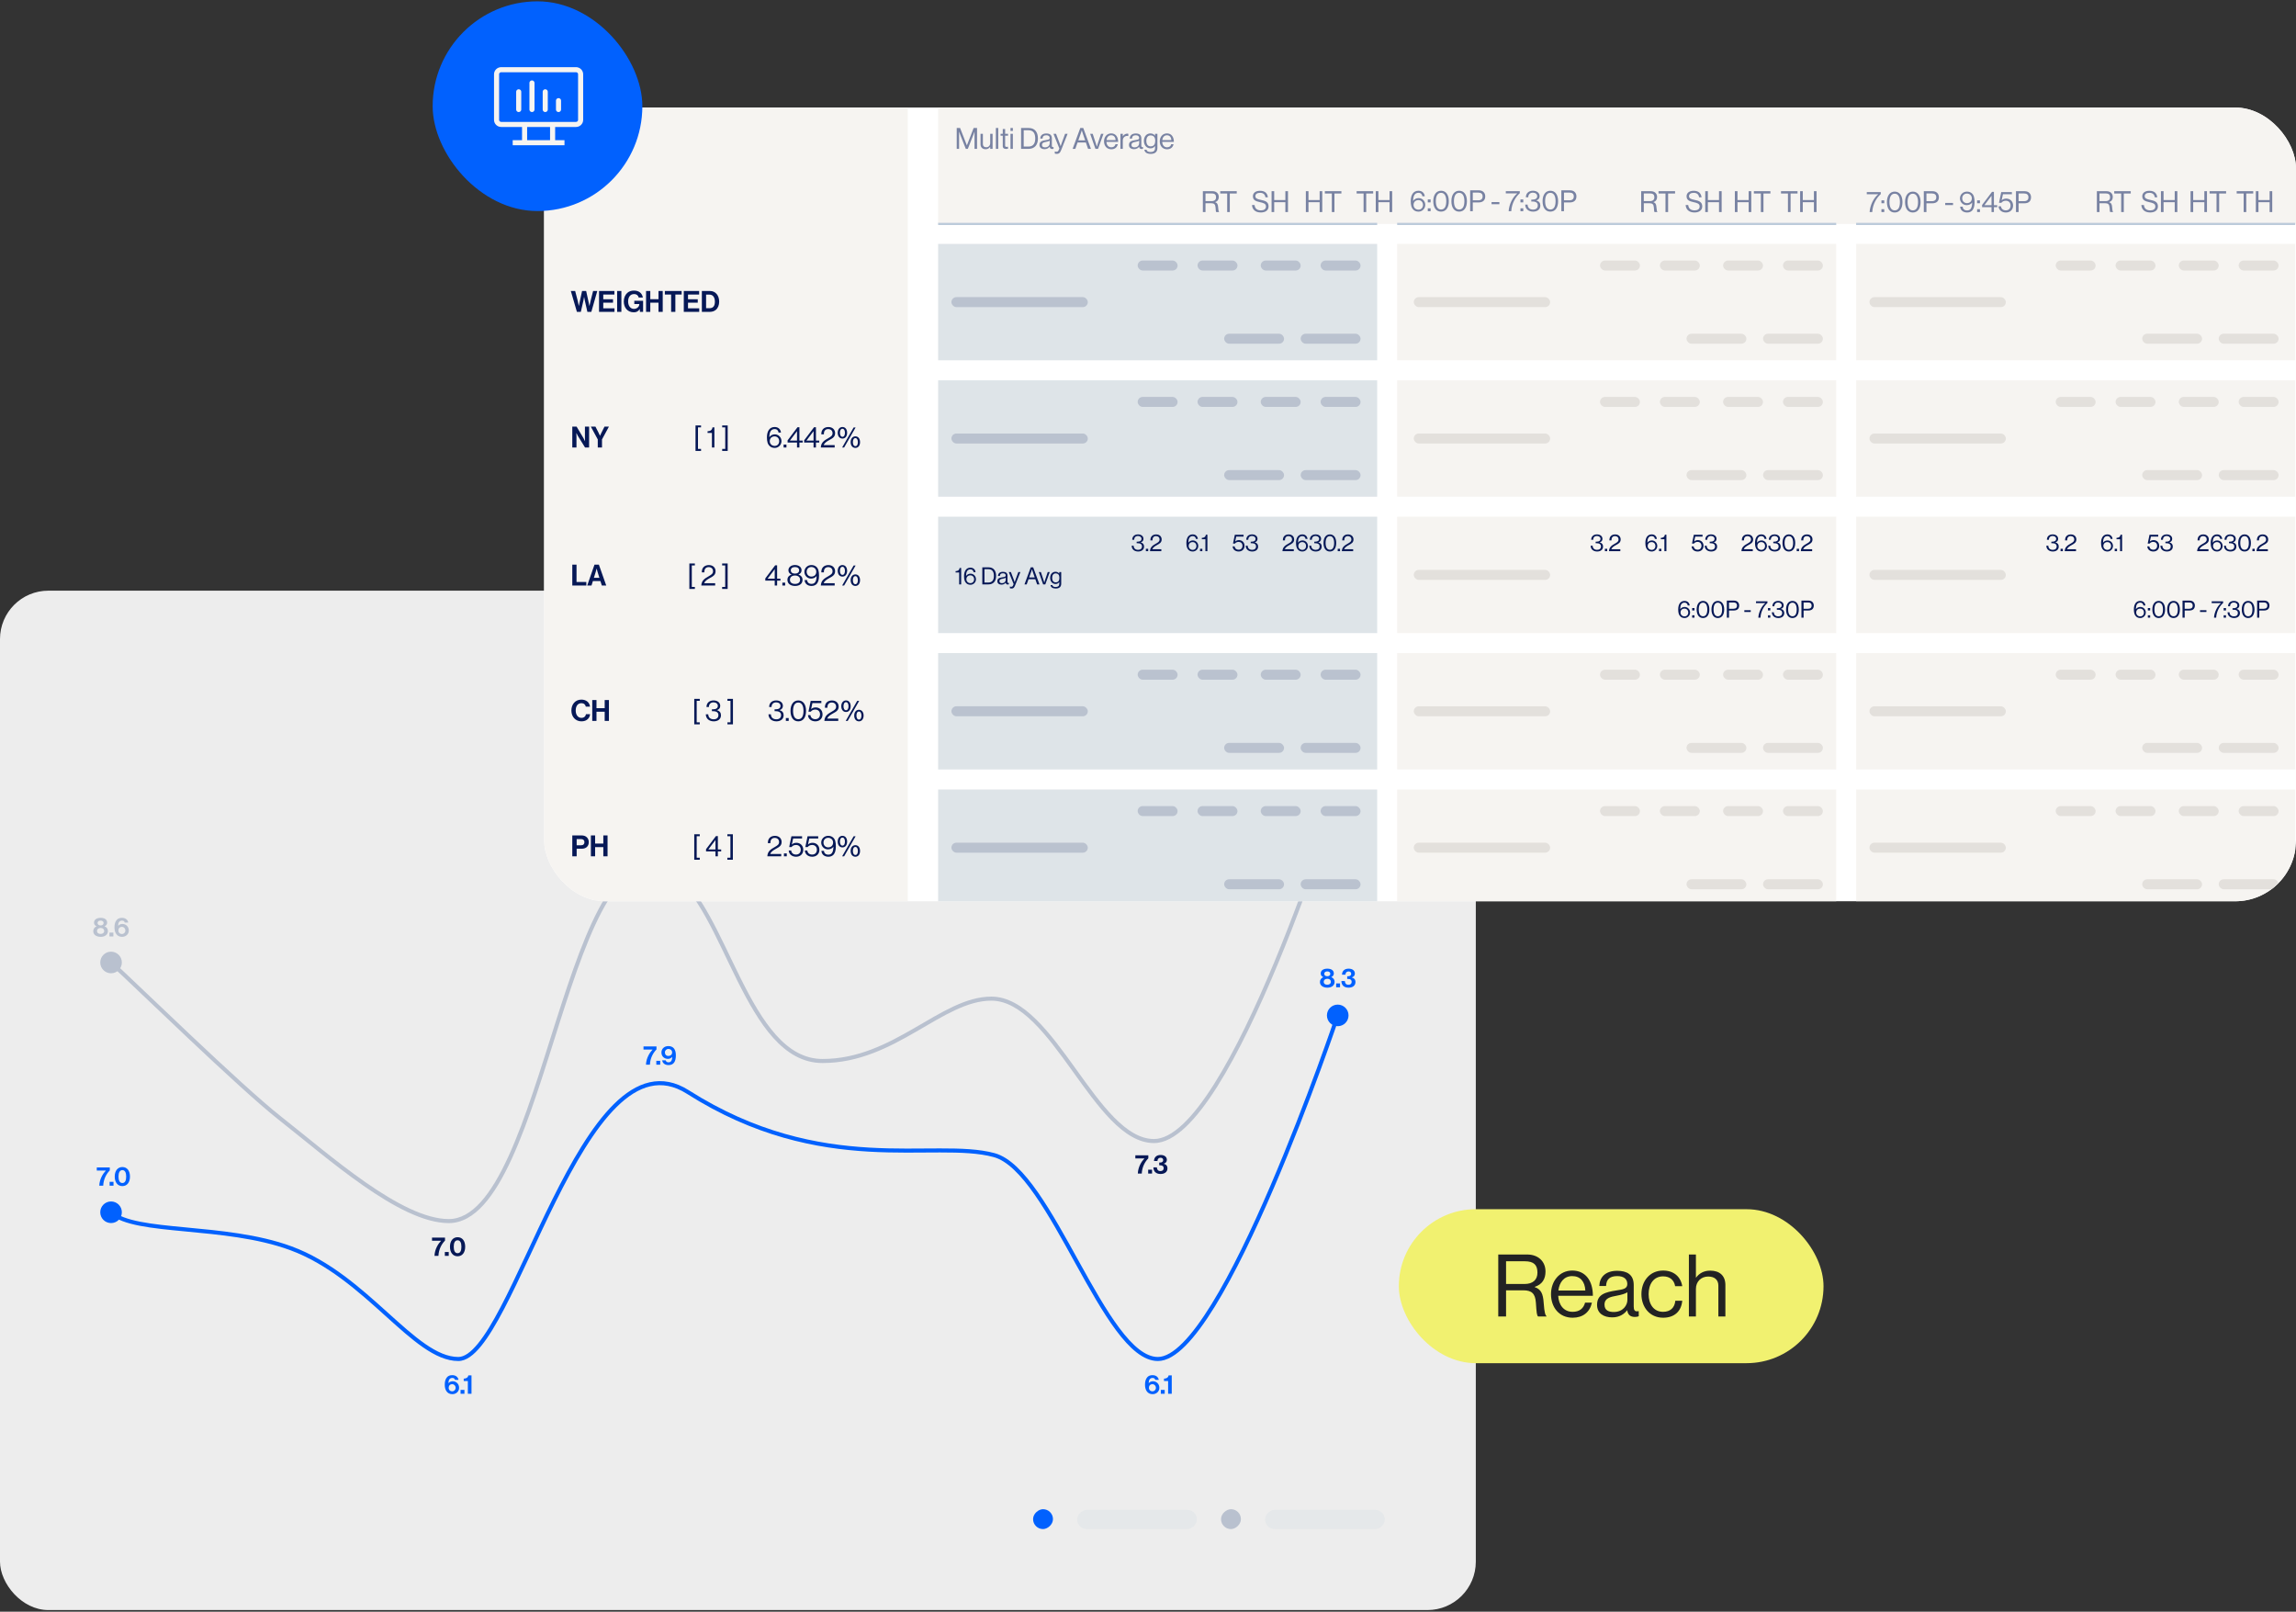 <svg width="644" height="452" viewBox="0 0 644 452" fill="none" xmlns="http://www.w3.org/2000/svg">
<rect x="0" y="0" width="644" height="452" fill="#333333" stroke="none"/>
<rect y="165.654" width="413.947" height="285.891" rx="13.572" fill="#EDEDED"/>
<rect x="354.848" y="428.83" width="5.388" height="33.572" rx="2.694" transform="rotate(-90 354.848 428.83)" fill="#D9E0E6" fill-opacity="0.38"/>
<rect x="348.062" y="423.253" width="5.577" height="5.577" rx="2.788" transform="rotate(90 348.062 423.253)" fill="#B9C1CF"/>
<rect x="302.129" y="428.83" width="5.388" height="33.572" rx="2.694" transform="rotate(-90 302.129 428.83)" fill="#D9E0E6" fill-opacity="0.38"/>
<rect x="295.344" y="423.253" width="5.577" height="5.577" rx="2.788" transform="rotate(90 295.344 423.253)" fill="#0161FE"/>
<path d="M28.119 339.98C28.119 341.654 29.475 343.01 31.148 343.01C32.822 343.01 34.178 341.654 34.178 339.98C34.178 338.307 32.822 336.95 31.148 336.95C29.475 336.95 28.119 338.307 28.119 339.98ZM192.92 306.251L192.615 306.73L192.92 306.251ZM278.85 323.956L278.999 323.407L278.85 323.956ZM372.187 284.772C372.187 286.446 373.544 287.802 375.217 287.802C376.89 287.802 378.247 286.446 378.247 284.772C378.247 283.099 376.89 281.743 375.217 281.743C373.544 281.743 372.187 283.099 372.187 284.772ZM81.593 350.078L81.397 350.611L81.593 350.078ZM128.559 381.702C130.754 381.702 132.882 380.043 134.95 377.507C137.045 374.938 139.201 371.312 141.428 367.062C143.658 362.807 145.976 357.896 148.387 352.741C150.8 347.582 153.308 342.177 155.926 336.919C161.171 326.387 166.824 316.52 172.97 310.451C176.04 307.421 179.193 305.378 182.438 304.643C185.662 303.913 189.041 304.46 192.615 306.73L193.224 305.771C189.424 303.357 185.738 302.731 182.187 303.535C178.658 304.334 175.324 306.531 172.172 309.642C165.877 315.858 160.154 325.882 154.909 336.413C152.283 341.686 149.768 347.106 147.358 352.259C144.945 357.417 142.638 362.306 140.422 366.535C138.203 370.769 136.089 374.311 134.069 376.789C132.022 379.3 130.192 380.566 128.559 380.566V381.702ZM192.615 306.73C211.678 318.838 229.045 322.136 243.748 322.982C251.087 323.404 257.776 323.215 263.642 323.209C269.53 323.202 274.567 323.379 278.701 324.504L278.999 323.407C274.7 322.238 269.52 322.066 263.64 322.072C257.738 322.079 251.108 322.267 243.813 321.847C229.248 321.009 212.082 317.749 193.224 305.771L192.615 306.73ZM30.766 340.4C32.594 342.063 35.573 343.062 39.18 343.766C42.809 344.474 47.187 344.903 51.898 345.349C61.352 346.244 72.181 347.216 81.397 350.611L81.79 349.545C72.408 346.089 61.421 345.11 52.005 344.218C47.281 343.77 42.961 343.346 39.398 342.651C35.814 341.951 33.109 340.996 31.531 339.56L30.766 340.4ZM81.397 350.611C91.924 354.489 100.479 362.174 108.018 368.969C111.772 372.353 115.287 375.528 118.646 377.852C122 380.173 125.277 381.702 128.559 381.702V380.566C125.624 380.566 122.582 379.194 119.292 376.917C116.006 374.644 112.549 371.525 108.778 368.125C101.266 361.353 92.555 353.51 81.79 349.545L81.397 350.611ZM278.701 324.504C280.576 325.014 282.48 326.248 284.414 328.075C286.345 329.9 288.275 332.286 290.207 335.052C294.073 340.586 297.895 347.567 301.705 354.452C305.506 361.319 309.297 368.095 313.081 373.152C314.974 375.682 316.883 377.807 318.812 379.304C320.74 380.801 322.73 381.702 324.772 381.702V380.566C323.074 380.566 321.325 379.816 319.509 378.407C317.693 376.998 315.855 374.962 313.991 372.472C310.263 367.488 306.509 360.786 302.699 353.902C298.9 347.037 295.046 339.995 291.139 334.401C289.184 331.602 287.203 329.147 285.194 327.249C283.189 325.355 281.124 323.986 278.999 323.407L278.701 324.504ZM324.772 381.702C327.272 381.702 329.898 380.051 332.537 377.394C335.197 374.714 337.971 370.909 340.769 366.376C346.369 357.306 352.122 345.231 357.3 333.177C362.481 321.12 367.094 309.064 370.412 300.025C372.071 295.505 373.407 291.738 374.328 289.1C374.788 287.782 375.145 286.745 375.387 286.038C375.508 285.685 375.6 285.414 375.662 285.231C375.693 285.14 375.716 285.07 375.732 285.024C375.74 285.001 375.745 284.983 375.749 284.971C375.751 284.965 375.753 284.961 375.754 284.958C375.754 284.956 375.755 284.955 375.755 284.954C375.755 284.954 375.755 284.953 375.217 284.772C374.678 284.592 374.678 284.592 374.678 284.593C374.678 284.593 374.677 284.594 374.677 284.596C374.676 284.599 374.674 284.603 374.673 284.609C374.669 284.62 374.663 284.638 374.655 284.661C374.64 284.707 374.616 284.776 374.585 284.867C374.524 285.048 374.432 285.318 374.312 285.671C374.071 286.376 373.715 287.409 373.255 288.726C372.336 291.358 371.002 295.119 369.346 299.633C366.032 308.661 361.426 320.696 356.256 332.729C351.085 344.766 345.358 356.781 339.803 365.779C337.024 370.28 334.302 374.003 331.73 376.593C329.137 379.205 326.794 380.566 324.772 380.566V381.702Z" fill="#0161FE"/>
<path d="M28.119 269.926C28.119 271.599 29.475 272.956 31.148 272.956C32.822 272.956 34.178 271.599 34.178 269.926C34.178 268.253 32.822 266.896 31.148 266.896C29.475 266.896 28.119 268.253 28.119 269.926ZM188.556 244.794L188.251 245.273L188.556 244.794ZM372.884 220.306C372.884 221.979 374.24 223.336 375.913 223.336C377.587 223.336 378.943 221.979 378.943 220.306C378.943 218.632 377.587 217.276 375.913 217.276C374.24 217.276 372.884 218.632 372.884 220.306ZM78.51 313.593L78.861 313.146L78.51 313.593ZM230.694 297.559L230.695 296.991H230.694V297.559ZM125.872 343.022C129.532 343.022 132.77 341.08 135.674 337.867C138.577 334.655 141.198 330.118 143.637 324.784C148.514 314.119 152.735 300.102 156.999 286.739C161.275 273.339 165.589 260.615 170.657 252.412C173.192 248.308 175.868 245.418 178.749 244.104C181.579 242.813 184.694 243.006 188.251 245.273L188.862 244.315C185.037 241.877 181.515 241.593 178.278 243.07C175.09 244.524 172.266 247.646 169.69 251.815C164.535 260.16 160.182 273.027 155.916 286.394C151.639 299.799 147.445 313.726 142.604 324.312C140.183 329.604 137.619 334.02 134.831 337.105C132.046 340.188 129.09 341.886 125.872 341.886V343.022ZM30.765 270.346C37.544 276.532 66.995 305.279 78.159 314.04L78.861 313.146C67.737 304.416 38.391 275.767 31.531 269.507L30.765 270.346ZM78.159 314.04C84.936 319.358 93.416 326.603 101.875 332.495C106.109 335.444 110.358 338.071 114.413 339.961C118.463 341.849 122.357 343.022 125.872 343.022V341.886C122.593 341.886 118.872 340.786 114.894 338.931C110.921 337.079 106.731 334.493 102.524 331.562C94.1 325.694 85.693 318.508 78.861 313.146L78.159 314.04ZM278.056 280.636C282.184 280.636 286.051 283.004 289.83 286.714C293.603 290.418 297.199 295.368 300.797 300.369C304.379 305.349 307.965 310.382 311.687 314.165C315.399 317.938 319.348 320.575 323.676 320.575V319.439C319.82 319.439 316.152 317.083 312.497 313.368C308.85 309.662 305.319 304.71 301.719 299.706C298.134 294.722 294.482 289.688 290.626 285.903C286.776 282.124 282.634 279.5 278.056 279.5V280.636ZM323.676 320.575C326.591 320.575 329.566 318.899 332.509 316.137C335.463 313.364 338.461 309.424 341.427 304.732C347.362 295.344 353.232 282.846 358.416 270.374C363.602 257.897 368.112 245.422 371.325 236.068C372.931 231.391 374.214 227.493 375.095 224.764C375.536 223.4 375.876 222.327 376.106 221.596C376.221 221.23 376.308 220.95 376.367 220.76C376.397 220.666 376.419 220.594 376.434 220.546C376.441 220.522 376.447 220.503 376.451 220.491C376.453 220.485 376.454 220.48 376.455 220.477C376.455 220.476 376.456 220.475 376.456 220.474C376.456 220.473 376.456 220.473 375.913 220.306C375.37 220.139 375.37 220.139 375.37 220.14C375.37 220.141 375.369 220.142 375.369 220.143C375.368 220.146 375.367 220.151 375.365 220.156C375.361 220.168 375.356 220.186 375.348 220.21C375.334 220.258 375.312 220.329 375.282 220.423C375.224 220.611 375.137 220.89 375.022 221.255C374.793 221.984 374.453 223.053 374.014 224.415C373.135 227.139 371.854 231.03 370.25 235.699C367.042 245.04 362.541 257.49 357.367 269.938C352.191 282.391 346.35 294.819 340.467 304.125C337.524 308.779 334.586 312.629 331.731 315.308C328.865 317.999 326.159 319.439 323.676 319.439V320.575ZM188.251 245.273C191.897 247.596 195.033 251.985 198.026 257.374C201.018 262.76 203.8 269.01 206.813 275.039C209.811 281.038 213.027 286.791 216.849 291.047C220.678 295.312 225.165 298.127 230.694 298.127V296.991C225.602 296.991 221.398 294.414 217.694 290.288C213.982 286.155 210.823 280.521 207.829 274.531C204.851 268.571 202.025 262.232 199.019 256.822C196.016 251.415 192.765 246.802 188.862 244.315L188.251 245.273ZM230.694 298.127C240.959 298.138 249.433 293.691 257.011 289.313C260.816 287.115 264.374 284.946 267.86 283.319C271.34 281.694 274.691 280.636 278.056 280.636V279.5C274.455 279.5 270.93 280.631 267.379 282.289C263.835 283.944 260.212 286.152 256.443 288.33C248.872 292.703 240.63 297.002 230.695 296.991L230.694 298.127Z" fill="#B9C1CF"/>
<path d="M126.869 390.996C125.405 390.996 124.764 389.794 124.749 388.406C124.741 387.502 124.92 386.771 125.376 386.256C125.704 385.882 126.152 385.666 126.846 385.666C127.869 385.666 128.481 386.226 128.608 386.987H127.63C127.555 386.674 127.331 386.442 126.883 386.442C126.137 386.442 125.779 387.002 125.779 387.905H125.794C126.062 387.592 126.398 387.375 126.995 387.375C127.943 387.375 128.772 388.114 128.772 389.204C128.772 390.257 127.936 390.996 126.869 390.996ZM126.831 390.197C127.384 390.197 127.802 389.772 127.802 389.219C127.802 388.637 127.391 388.197 126.839 388.197C126.212 388.197 125.846 388.622 125.846 389.212C125.846 389.786 126.256 390.197 126.831 390.197ZM129.182 390.884V389.801H130.271V390.884H129.182ZM131.226 390.884V387.316H130.069V386.644C130.696 386.621 131.256 386.39 131.361 385.733H132.249V390.884H131.226Z" fill="#0161FE"/>
<path d="M323.283 390.996C321.82 390.996 321.178 389.794 321.163 388.406C321.155 387.502 321.334 386.771 321.79 386.256C322.118 385.882 322.566 385.666 323.26 385.666C324.283 385.666 324.895 386.226 325.022 386.987H324.044C323.969 386.674 323.745 386.442 323.298 386.442C322.551 386.442 322.193 387.002 322.193 387.905H322.208C322.476 387.592 322.812 387.375 323.409 387.375C324.357 387.375 325.186 388.114 325.186 389.204C325.186 390.257 324.35 390.996 323.283 390.996ZM323.245 390.197C323.798 390.197 324.216 389.772 324.216 389.219C324.216 388.637 323.805 388.197 323.253 388.197C322.626 388.197 322.26 388.622 322.26 389.212C322.26 389.786 322.67 390.197 323.245 390.197ZM325.596 390.884V389.801H326.685V390.884H325.596ZM327.64 390.884V387.316H326.483V386.644C327.11 386.621 327.67 386.39 327.775 385.733H328.663V390.884H327.64Z" fill="#0161FE"/>
<path d="M181.188 298.594C181.255 296.713 182.255 295.167 183.032 294.369V294.354H180.494V293.48H184.137V294.317C183.218 295.25 182.367 296.735 182.293 298.594H181.188ZM184.091 298.594V297.511H185.18V298.594H184.091ZM187.525 298.706C186.458 298.706 185.846 298.138 185.734 297.37H186.719C186.801 297.676 187.04 297.929 187.495 297.929C187.816 297.929 188.055 297.832 188.234 297.608C188.436 297.355 188.548 296.937 188.555 296.407H188.54C188.272 296.72 187.913 296.966 187.354 296.966C186.316 296.966 185.525 296.257 185.525 295.167C185.525 294.115 186.353 293.376 187.451 293.376C188.809 293.376 189.571 294.234 189.571 295.966C189.571 297.601 189.026 298.706 187.525 298.706ZM187.495 296.145C188.078 296.145 188.525 295.757 188.525 295.167C188.525 294.585 188.085 294.175 187.503 294.175C186.913 294.175 186.495 294.6 186.495 295.153C186.495 295.735 186.868 296.145 187.495 296.145Z" fill="#0161FE"/>
<path d="M28.239 262.74C27.082 262.74 26.157 262.181 26.157 261.15C26.157 260.516 26.53 260.023 27.09 259.807V259.784C26.635 259.575 26.373 259.262 26.373 258.769C26.373 257.903 27.127 257.411 28.232 257.411C29.337 257.411 30.053 257.896 30.053 258.754C30.053 259.232 29.785 259.568 29.344 259.777V259.799C29.912 260.001 30.27 260.486 30.27 261.106C30.27 262.158 29.396 262.74 28.239 262.74ZM28.217 261.919C28.814 261.919 29.225 261.598 29.225 261.113C29.225 260.591 28.859 260.247 28.232 260.247C27.605 260.247 27.209 260.591 27.209 261.113C27.209 261.613 27.598 261.919 28.217 261.919ZM28.217 259.538C28.747 259.538 29.061 259.254 29.061 258.851C29.061 258.448 28.747 258.18 28.217 258.18C27.68 258.18 27.366 258.448 27.366 258.851C27.366 259.254 27.68 259.538 28.217 259.538ZM30.708 262.628V261.546H31.798V262.628H30.708ZM34.227 262.74C32.764 262.74 32.121 261.539 32.107 260.15C32.099 259.247 32.278 258.515 32.734 258C33.062 257.627 33.51 257.411 34.204 257.411C35.227 257.411 35.839 257.97 35.966 258.732H34.988C34.913 258.418 34.689 258.187 34.242 258.187C33.495 258.187 33.137 258.747 33.137 259.65H33.152C33.42 259.337 33.756 259.12 34.353 259.12C35.301 259.12 36.13 259.859 36.13 260.949C36.13 262.001 35.294 262.74 34.227 262.74ZM34.189 261.942C34.742 261.942 35.16 261.516 35.16 260.964C35.16 260.382 34.749 259.941 34.197 259.941C33.57 259.941 33.204 260.367 33.204 260.956C33.204 261.531 33.614 261.942 34.189 261.942Z" fill="#B9C1CF"/>
<path d="M179.426 237.632C178.358 237.632 177.746 237.065 177.634 236.296H178.619C178.702 236.602 178.94 236.856 179.396 236.856C179.717 236.856 179.956 236.759 180.135 236.535C180.336 236.281 180.448 235.863 180.456 235.333H180.441C180.172 235.646 179.814 235.893 179.254 235.893C178.216 235.893 177.425 235.184 177.425 234.094C177.425 233.041 178.254 232.302 179.351 232.302C180.71 232.302 181.471 233.161 181.471 234.892C181.471 236.527 180.926 237.632 179.426 237.632ZM179.396 235.072C179.978 235.072 180.426 234.683 180.426 234.094C180.426 233.512 179.985 233.101 179.403 233.101C178.814 233.101 178.396 233.526 178.396 234.079C178.396 234.661 178.769 235.072 179.396 235.072ZM181.888 237.52V236.438H182.978V237.52H181.888ZM183.439 237.52C183.477 236.542 184.089 235.945 184.671 235.49C185.313 234.982 186.015 234.624 186.015 233.967C186.015 233.489 185.761 233.168 185.305 233.168C184.79 233.168 184.484 233.541 184.469 234.206H183.514C183.514 233.041 184.111 232.302 185.328 232.302C186.44 232.302 187.067 233.056 187.067 233.937C187.067 234.9 186.41 235.355 185.783 235.773C185.388 236.027 184.925 236.356 184.753 236.684H187.112V237.52H183.439Z" fill="#B9C1CF"/>
<path d="M373.211 213.202C372.144 213.202 371.532 212.635 371.42 211.866H372.405C372.487 212.172 372.726 212.426 373.181 212.426C373.502 212.426 373.741 212.329 373.92 212.105C374.122 211.851 374.234 211.433 374.241 210.903H374.226C373.958 211.217 373.599 211.463 373.04 211.463C372.002 211.463 371.211 210.754 371.211 209.664C371.211 208.612 372.039 207.873 373.137 207.873C374.495 207.873 375.257 208.731 375.257 210.463C375.257 212.098 374.712 213.202 373.211 213.202ZM373.181 210.642C373.764 210.642 374.212 210.254 374.212 209.664C374.212 209.082 373.771 208.671 373.189 208.671C372.599 208.671 372.181 209.097 372.181 209.649C372.181 210.231 372.554 210.642 373.181 210.642ZM375.674 213.09V212.008H376.764V213.09H375.674ZM377.677 213.09C377.745 211.209 378.745 209.664 379.521 208.865V208.85H376.983V207.977H380.626V208.813C379.708 209.746 378.857 211.232 378.782 213.09H377.677Z" fill="#B9C1CF"/>
<path d="M319.145 329.131C319.212 327.25 320.212 325.705 320.989 324.906V324.891H318.451V324.018H322.094V324.854C321.175 325.787 320.324 327.272 320.25 329.131H319.145ZM322.048 329.131V328.048H323.137V329.131H322.048ZM325.532 329.243C324.211 329.243 323.531 328.511 323.516 327.392H324.487C324.524 328.004 324.793 328.429 325.495 328.429C326.062 328.429 326.398 328.123 326.398 327.601C326.398 327.108 326.084 326.809 325.457 326.809H325.144V326.041H325.435C325.92 326.041 326.263 325.794 326.263 325.361C326.263 324.958 325.987 324.689 325.539 324.689C324.957 324.689 324.673 325.07 324.651 325.6H323.681C323.718 324.592 324.352 323.913 325.539 323.913C326.607 323.913 327.294 324.443 327.294 325.294C327.294 325.869 326.928 326.205 326.42 326.369V326.384C327.07 326.541 327.458 326.959 327.458 327.668C327.458 328.728 326.584 329.243 325.532 329.243Z" fill="#061856"/>
<path d="M121.872 352.204C121.939 350.323 122.939 348.777 123.716 347.979V347.964H121.178V347.09H124.82V347.926C123.902 348.859 123.051 350.345 122.977 352.204H121.872ZM124.774 352.204V351.121H125.864V352.204H124.774ZM128.344 352.323C127.038 352.323 126.209 351.278 126.209 349.651C126.209 348.016 127.053 346.978 128.352 346.978C129.673 346.978 130.479 348.008 130.479 349.651C130.479 351.278 129.673 352.323 128.344 352.323ZM128.352 351.457C129.113 351.457 129.419 350.748 129.419 349.651C129.419 348.568 129.106 347.844 128.352 347.844C127.59 347.844 127.269 348.561 127.269 349.651C127.269 350.733 127.59 351.457 128.352 351.457Z" fill="#061856"/>
<path d="M372.31 276.991C371.153 276.991 370.227 276.431 370.227 275.401C370.227 274.766 370.6 274.274 371.16 274.057V274.035C370.705 273.826 370.443 273.512 370.443 273.02C370.443 272.154 371.197 271.661 372.302 271.661C373.407 271.661 374.123 272.146 374.123 273.005C374.123 273.483 373.855 273.818 373.414 274.027V274.05C373.982 274.251 374.34 274.737 374.34 275.356C374.34 276.409 373.467 276.991 372.31 276.991ZM372.287 276.17C372.884 276.17 373.295 275.849 373.295 275.364C373.295 274.841 372.929 274.498 372.302 274.498C371.675 274.498 371.279 274.841 371.279 275.364C371.279 275.864 371.668 276.17 372.287 276.17ZM372.287 273.789C372.817 273.789 373.131 273.505 373.131 273.102C373.131 272.699 372.817 272.43 372.287 272.43C371.75 272.43 371.436 272.699 371.436 273.102C371.436 273.505 371.75 273.789 372.287 273.789ZM374.778 276.879V275.797H375.868V276.879H374.778ZM378.262 276.991C376.941 276.991 376.262 276.259 376.247 275.14H377.217C377.254 275.752 377.523 276.177 378.225 276.177C378.792 276.177 379.128 275.871 379.128 275.349C379.128 274.856 378.815 274.557 378.188 274.557H377.874V273.789H378.165C378.65 273.789 378.994 273.542 378.994 273.109C378.994 272.706 378.718 272.437 378.27 272.437C377.687 272.437 377.404 272.818 377.381 273.348H376.411C376.448 272.34 377.083 271.661 378.27 271.661C379.337 271.661 380.024 272.191 380.024 273.042C380.024 273.617 379.658 273.953 379.151 274.117V274.132C379.8 274.289 380.188 274.707 380.188 275.416C380.188 276.476 379.315 276.991 378.262 276.991Z" fill="#0161FE"/>
<path d="M27.845 332.523C27.912 330.642 28.912 329.097 29.688 328.298V328.284H27.15V327.41H30.793V328.246C29.875 329.179 29.024 330.665 28.949 332.523H27.845ZM30.747 332.523V331.441H31.837V332.523H30.747ZM34.317 332.643C33.011 332.643 32.182 331.598 32.182 329.971C32.182 328.336 33.026 327.298 34.325 327.298C35.646 327.298 36.452 328.328 36.452 329.971C36.452 331.598 35.646 332.643 34.317 332.643ZM34.325 331.777C35.086 331.777 35.392 331.068 35.392 329.971C35.392 328.888 35.078 328.164 34.325 328.164C33.563 328.164 33.242 328.881 33.242 329.971C33.242 331.053 33.563 331.777 34.325 331.777Z" fill="#0161FE"/>
<g clip-path="url(#clip0_4554_2489)">
<rect x="152.625" y="30.153" width="491.376" height="222.608" rx="17.097" fill="white"/>
<rect x="152.625" y="30.153" width="101.998" height="262.067" fill="#F6F4F1"/>
<rect x="263.133" y="30.153" width="386.239" height="32.653" fill="#F6F4F1"/>
<rect x="263.133" y="183.155" width="123.149" height="32.653" fill="#DEE4E8"/>
<rect x="263.133" y="68.403" width="123.149" height="32.653" fill="#DEE4E8"/>
<rect x="263.133" y="221.407" width="123.149" height="32.653" fill="#DEE4E8"/>
<rect x="263.133" y="106.655" width="123.149" height="32.653" fill="#DEE4E8"/>
<rect x="391.883" y="183.155" width="123.149" height="32.653" fill="#F6F4F1"/>
<rect x="391.883" y="68.403" width="123.149" height="32.653" fill="#F6F4F1"/>
<rect x="391.883" y="221.407" width="123.149" height="32.653" fill="#F6F4F1"/>
<rect x="391.883" y="106.655" width="123.149" height="32.653" fill="#F6F4F1"/>
<rect x="520.625" y="183.155" width="123.149" height="32.653" fill="#F6F4F1"/>
<rect x="520.625" y="68.403" width="123.149" height="32.653" fill="#F6F4F1"/>
<rect x="520.625" y="221.407" width="123.149" height="32.653" fill="#F6F4F1"/>
<rect x="520.625" y="106.655" width="123.149" height="32.653" fill="#F6F4F1"/>
<rect x="263.133" y="144.905" width="123.149" height="32.653" fill="#DEE4E8"/>
<rect x="391.883" y="144.905" width="123.149" height="32.653" fill="#F6F4F1"/>
<rect x="520.625" y="144.905" width="123.149" height="32.653" fill="#F6F4F1"/>
<path d="M161.815 87.464L160.111 81.608H161.323L162.085 84.516C162.2 85.015 162.339 85.793 162.339 85.793H162.355C162.355 85.793 162.503 85.064 162.625 84.548L163.264 81.608H164.411L165.05 84.54C165.172 85.056 165.32 85.793 165.32 85.793H165.336C165.336 85.793 165.508 85.015 165.623 84.507L166.36 81.608H167.531L165.86 87.464H164.755L164.042 84.327C163.944 83.901 163.838 83.287 163.838 83.287H163.821C163.821 83.287 163.731 83.901 163.633 84.327L162.912 87.464H161.815ZM168.023 87.464V81.608H172.33V82.607H169.21V83.918H171.945V84.892H169.21V86.473H172.355V87.464H168.023ZM173.101 87.464V81.608H174.289V87.464H173.101ZM179.488 87.464L179.447 86.678H179.43C179.029 87.349 178.48 87.587 177.784 87.587C176.9 87.587 176.212 87.267 175.729 86.735C175.246 86.195 174.967 85.441 174.967 84.557C174.967 83.582 175.311 82.73 175.925 82.165C176.4 81.731 177.023 81.494 177.809 81.494C179.283 81.494 180.127 82.304 180.315 83.451H179.152C179.021 82.886 178.587 82.476 177.833 82.476C176.728 82.476 176.179 83.394 176.179 84.557C176.179 85.752 176.81 86.629 177.817 86.629C178.726 86.629 179.324 85.949 179.324 85.302V85.269H177.915V84.352H180.38V87.464H179.488ZM181.211 87.464V81.608H182.398V83.901H184.699V81.608H185.887V87.464H184.699V84.884H182.398V87.464H181.211ZM186.482 82.607V81.608H191.191V82.607H189.43V87.464H188.243V82.607H186.482ZM191.792 87.464V81.608H196.099V82.607H192.979V83.918H195.714V84.892H192.979V86.473H196.124V87.464H191.792ZM196.862 87.464V81.608H199.147C200.711 81.608 201.718 82.87 201.718 84.597C201.718 85.547 201.399 86.383 200.785 86.899C200.351 87.259 199.786 87.464 199.049 87.464H196.862ZM198.05 86.44H198.967C200.081 86.44 200.515 85.76 200.515 84.597C200.515 83.435 200.007 82.624 199 82.624H198.05V86.44Z" fill="#061856"/>
<path d="M160.521 125.494V119.638H161.725L163.674 122.906C163.862 123.225 164.083 123.725 164.083 123.725H164.1C164.1 123.725 164.067 123.119 164.067 122.709V119.638H165.238V125.494H164.091L162.093 122.259C161.905 121.948 161.675 121.448 161.675 121.448H161.659C161.659 121.448 161.692 122.062 161.692 122.472V125.494H160.521ZM167.667 125.494V123.233L165.717 119.638H167.011L167.896 121.374C168.076 121.726 168.281 122.21 168.281 122.21H168.297C168.297 122.21 168.518 121.726 168.69 121.374L169.558 119.638H170.803L168.854 123.233V125.494H167.667Z" fill="#061856"/>
<path d="M163.084 202.301C161.438 202.301 160.267 201.032 160.267 199.271C160.267 197.535 161.348 196.208 163.076 196.208C164.517 196.208 165.369 197.068 165.492 198.182H164.313C164.206 197.592 163.764 197.207 163.076 197.207C161.995 197.207 161.479 198.108 161.479 199.271C161.479 200.467 162.101 201.327 163.084 201.327C163.78 201.327 164.272 200.909 164.345 200.295H165.508C165.475 200.811 165.254 201.31 164.861 201.679C164.46 202.055 163.895 202.301 163.084 202.301ZM166.119 202.178V196.323H167.307V198.616H169.608V196.323H170.795V202.178H169.608V199.599H167.307V202.178H166.119Z" fill="#061856"/>
<path d="M160.521 164.208V158.352H161.708V163.217H164.46V164.208H160.521ZM164.71 164.208L166.749 158.352H167.977L170.041 164.208H168.804L168.411 162.963H166.298L165.913 164.208H164.71ZM167.101 160.367L166.577 162.054H168.125L167.6 160.367C167.502 160.056 167.363 159.466 167.363 159.466H167.347C167.347 159.466 167.199 160.056 167.101 160.367Z" fill="#061856"/>
<path d="M160.521 240.148V234.292H163.092C163.772 234.292 164.28 234.489 164.624 234.841C164.951 235.177 165.148 235.635 165.148 236.176C165.148 237.282 164.419 238.027 163.191 238.027H161.749V240.148H160.521ZM161.749 235.324V237.06H162.978C163.6 237.06 163.928 236.717 163.928 236.184C163.928 235.635 163.584 235.324 162.994 235.324H161.749ZM165.735 240.148V234.292H166.923V236.585H169.224V234.292H170.411V240.148H169.224V237.568H166.923V240.148H165.735Z" fill="#061856"/>
<path d="M268.349 41.75V35.894H269.291L271.191 40.759H271.208L273.091 35.894H274.049V41.75H273.345V36.934H273.329C273.329 36.934 273.173 37.393 273.067 37.672L271.462 41.75H270.896L269.291 37.672C269.177 37.377 269.029 36.934 269.029 36.934H269.013V41.75H268.349ZM278.407 41.75H277.744V41.169H277.727C277.424 41.578 277.064 41.848 276.45 41.848C275.582 41.848 275.025 41.324 275.025 40.448V37.516H275.688V40.431C275.688 40.98 276.04 41.3 276.638 41.3C277.31 41.3 277.744 40.792 277.744 40.12V37.516H278.407V41.75ZM279.329 41.75V35.894H279.992V41.75H279.329ZM280.649 38.056V37.516H281.263V36.181H281.927V37.516H282.746V38.056H281.927V40.808C281.927 41.103 282.082 41.201 282.353 41.201C282.484 41.201 282.631 41.169 282.705 41.144H282.729V41.717C282.574 41.75 282.394 41.775 282.197 41.775C281.657 41.775 281.263 41.553 281.263 40.956V38.056H280.649ZM283.431 41.75V37.516H284.094V41.75H283.431ZM283.431 36.713V35.894H284.094V36.713H283.431ZM286.4 41.75V35.894H288.529C290.29 35.894 291.126 37.09 291.126 38.843C291.126 40.595 290.233 41.75 288.472 41.75H286.4ZM287.137 41.103H288.448C289.823 41.103 290.372 40.218 290.372 38.843C290.372 37.467 289.881 36.533 288.505 36.533H287.137V41.103ZM295.145 41.791C294.711 41.791 294.482 41.594 294.416 41.16H294.408C294.154 41.488 293.72 41.832 293 41.832C292.197 41.832 291.566 41.455 291.566 40.653C291.566 39.654 292.353 39.449 293.409 39.285C294.007 39.195 294.425 39.138 294.425 38.679C294.425 38.204 294.081 37.934 293.475 37.934C292.787 37.934 292.443 38.228 292.418 38.867H291.779C291.804 38.048 292.344 37.434 293.466 37.434C294.367 37.434 295.031 37.77 295.031 38.777V40.792C295.031 41.136 295.113 41.324 295.481 41.242H295.506V41.725C295.424 41.758 295.317 41.791 295.145 41.791ZM293.147 41.324C294.031 41.324 294.433 40.677 294.433 40.186V39.465C294.212 39.604 293.827 39.711 293.466 39.776C292.803 39.899 292.271 40.014 292.271 40.636C292.271 41.201 292.713 41.324 293.147 41.324ZM296.456 43.15C296.202 43.15 296.038 43.134 295.858 43.06V42.471H295.891C295.981 42.52 296.12 42.561 296.341 42.561C296.619 42.561 296.808 42.454 296.972 42.045L297.135 41.627L295.481 37.516H296.202L297.201 40.153C297.332 40.505 297.487 40.98 297.487 40.98H297.504C297.504 40.98 297.651 40.505 297.782 40.153L298.749 37.516H299.453L297.643 42.094C297.299 42.97 296.972 43.15 296.456 43.15ZM300.857 41.75L303.011 35.894H303.838L306 41.75H305.197L304.575 39.965H302.241L301.61 41.75H300.857ZM303.15 37.401L302.454 39.367H304.37L303.699 37.401C303.584 37.074 303.437 36.574 303.437 36.574H303.42C303.42 36.574 303.265 37.066 303.15 37.401ZM307.256 41.75L305.774 37.516H306.487L307.363 40.202C307.486 40.579 307.641 41.095 307.641 41.095H307.658C307.658 41.095 307.813 40.571 307.936 40.202L308.829 37.516H309.517L307.993 41.75H307.256ZM311.713 41.865C310.419 41.865 309.665 40.865 309.665 39.637C309.665 38.409 310.468 37.41 311.672 37.41C312.941 37.41 313.621 38.392 313.621 39.793H310.345C310.394 40.653 310.861 41.308 311.713 41.308C312.327 41.308 312.737 41.013 312.884 40.44H313.531C313.334 41.349 312.671 41.865 311.713 41.865ZM311.672 37.934C310.886 37.934 310.46 38.523 310.362 39.293H312.909C312.868 38.45 312.434 37.934 311.672 37.934ZM314.933 37.516V38.22H314.949C315.203 37.811 315.646 37.467 316.211 37.467C316.333 37.467 316.399 37.483 316.481 37.516V38.155H316.456C316.358 38.122 316.293 38.114 316.161 38.114C315.506 38.114 314.933 38.605 314.933 39.4V41.75H314.27V37.516H314.933ZM320.242 41.791C319.808 41.791 319.579 41.594 319.513 41.16H319.505C319.251 41.488 318.817 41.832 318.096 41.832C317.294 41.832 316.663 41.455 316.663 40.653C316.663 39.654 317.449 39.449 318.506 39.285C319.104 39.195 319.521 39.138 319.521 38.679C319.521 38.204 319.177 37.934 318.571 37.934C317.883 37.934 317.539 38.228 317.515 38.867H316.876C316.901 38.048 317.441 37.434 318.563 37.434C319.464 37.434 320.127 37.77 320.127 38.777V40.792C320.127 41.136 320.209 41.324 320.578 41.242H320.602V41.725C320.52 41.758 320.414 41.791 320.242 41.791ZM318.244 41.324C319.128 41.324 319.529 40.677 319.529 40.186V39.465C319.308 39.604 318.923 39.711 318.563 39.776C317.9 39.899 317.367 40.014 317.367 40.636C317.367 41.201 317.81 41.324 318.244 41.324ZM322.779 43.159C321.681 43.159 321.059 42.716 320.985 41.987H321.599C321.665 42.454 322.107 42.635 322.762 42.635C323.54 42.635 323.974 42.282 323.974 41.545V40.947H323.958C323.647 41.349 323.311 41.603 322.705 41.603C321.608 41.603 320.854 40.726 320.854 39.506C320.854 38.188 321.681 37.418 322.664 37.418C323.278 37.418 323.671 37.655 323.958 38.056H323.974V37.516H324.638V41.521C324.638 42.635 323.901 43.159 322.779 43.159ZM322.738 41.046C323.712 41.046 324.024 40.366 324.024 39.473C324.024 38.548 323.63 37.975 322.73 37.975C321.935 37.975 321.534 38.597 321.534 39.514C321.534 40.44 321.952 41.046 322.738 41.046ZM327.348 41.865C326.054 41.865 325.301 40.865 325.301 39.637C325.301 38.409 326.103 37.41 327.307 37.41C328.577 37.41 329.256 38.392 329.256 39.793H325.981C326.03 40.653 326.497 41.308 327.348 41.308C327.962 41.308 328.372 41.013 328.519 40.44H329.166C328.97 41.349 328.306 41.865 327.348 41.865ZM327.307 37.934C326.521 37.934 326.095 38.523 325.997 39.293H328.544C328.503 38.45 328.069 37.934 327.307 37.934Z" fill="#7882A2"/>
<path d="M337.389 59.476V53.62H340.124C341.156 53.62 341.852 54.267 341.852 55.225C341.852 55.938 341.541 56.445 340.836 56.675V56.699C341.434 56.912 341.623 57.322 341.68 58.19C341.745 59.132 341.844 59.369 341.95 59.443V59.476H341.156C341.033 59.369 341.008 59.148 340.943 58.165C340.886 57.305 340.542 57.002 339.755 57.002H338.126V59.476H337.389ZM338.126 54.259V56.404H339.862C340.681 56.404 341.09 55.995 341.09 55.332C341.09 54.619 340.763 54.259 339.903 54.259H338.126ZM342.258 54.267V53.62H346.894V54.267H344.945V59.476H344.208V54.267H342.258ZM353.666 59.59C352.02 59.59 351.233 58.673 351.168 57.494H351.889C351.987 58.485 352.593 59.001 353.698 59.001C354.509 59.001 355.091 58.632 355.091 57.903C355.091 57.101 354.386 56.912 353.338 56.683C352.306 56.454 351.422 56.159 351.422 55.053C351.422 54.087 352.224 53.505 353.412 53.505C354.878 53.505 355.484 54.251 355.631 55.332H354.935C354.829 54.496 354.288 54.079 353.428 54.079C352.634 54.079 352.11 54.414 352.11 55.02C352.11 55.684 352.765 55.88 353.641 56.052C354.779 56.282 355.82 56.56 355.82 57.879C355.82 58.976 354.927 59.59 353.666 59.59ZM356.663 59.476V53.62H357.4V56.11H360.528V53.62H361.265V59.476H360.528V56.708H357.4V59.476H356.663ZM366.276 59.476V53.62H367.013V56.11H370.142V53.62H370.879V59.476H370.142V56.708H367.013V59.476H366.276ZM371.61 54.267V53.62H376.245V54.267H374.296V59.476H373.559V54.267H371.61ZM380.519 54.267V53.62H385.155V54.267H383.205V59.476H382.468V54.267H380.519ZM385.886 59.476V53.62H386.623V56.11H389.752V53.62H390.489V59.476H389.752V56.708H386.623V59.476H385.886Z" fill="#7882A2"/>
<path d="M397.887 59.355C397.273 59.355 396.823 59.167 396.487 58.856C395.889 58.315 395.692 57.545 395.692 56.391C395.692 54.646 396.438 53.492 397.863 53.492C398.985 53.492 399.541 54.237 399.632 55.047H398.952C398.903 54.515 398.526 54.073 397.879 54.073C396.782 54.073 396.388 54.958 396.364 56.333H396.38C396.741 55.834 397.248 55.555 397.92 55.555C398.952 55.555 399.763 56.407 399.771 57.439C399.779 58.487 398.935 59.355 397.887 59.355ZM397.871 58.798C398.6 58.798 399.132 58.258 399.132 57.464C399.132 56.669 398.575 56.12 397.846 56.12C397.044 56.12 396.487 56.653 396.487 57.455C396.487 58.25 397.085 58.798 397.871 58.798ZM400.476 56.751V55.94H401.27V56.751H400.476ZM400.476 59.232V58.422H401.27V59.232H400.476ZM404.197 59.355C402.813 59.355 402.019 58.209 402.019 56.423C402.019 54.605 402.878 53.492 404.205 53.492C405.532 53.492 406.375 54.589 406.375 56.423C406.375 58.209 405.597 59.355 404.197 59.355ZM404.205 58.757C405.204 58.757 405.663 57.873 405.663 56.423C405.663 54.998 405.18 54.081 404.205 54.081C403.214 54.081 402.731 54.974 402.731 56.423C402.731 57.848 403.214 58.757 404.205 58.757ZM409.275 59.355C407.891 59.355 407.097 58.209 407.097 56.423C407.097 54.605 407.957 53.492 409.284 53.492C410.61 53.492 411.454 54.589 411.454 56.423C411.454 58.209 410.676 59.355 409.275 59.355ZM409.284 58.757C410.283 58.757 410.741 57.873 410.741 56.423C410.741 54.998 410.258 54.081 409.284 54.081C408.293 54.081 407.81 54.974 407.81 56.423C407.81 57.848 408.293 58.757 409.284 58.757ZM412.364 59.232V53.377H414.804C415.419 53.377 415.894 53.582 416.197 53.942C416.442 54.229 416.59 54.614 416.59 55.056C416.59 56.129 415.976 56.776 414.698 56.776H413.101V59.232H412.364ZM413.101 54.016V56.178H414.641C415.468 56.178 415.861 55.76 415.861 55.089C415.861 54.384 415.427 54.016 414.682 54.016H413.101ZM418.365 57.275V56.669H420.559V57.275H418.365ZM423.155 59.232C423.278 57.275 424.301 55.269 425.563 54.253V54.237H422.361V53.623H426.283V54.188C425.137 55.195 424.007 57.005 423.892 59.232H423.155ZM426.468 56.751V55.94H427.262V56.751H426.468ZM426.468 59.232V58.422H427.262V59.232H426.468ZM430.034 59.355C428.797 59.355 427.823 58.659 427.798 57.382H428.478C428.502 58.282 429.084 58.782 430.009 58.782C430.787 58.782 431.336 58.397 431.336 57.603C431.336 56.89 430.804 56.514 429.862 56.514H429.51V55.981H429.854C430.73 55.981 431.172 55.613 431.172 55.015C431.172 54.401 430.623 54.032 429.952 54.032C429.141 54.032 428.658 54.556 428.658 55.334H427.986C427.995 54.229 428.74 53.492 429.976 53.492C431.016 53.492 431.844 54.057 431.844 55.031C431.844 55.662 431.459 56.03 430.918 56.211V56.235C431.704 56.44 432.048 56.939 432.048 57.668C432.048 58.741 431.172 59.355 430.034 59.355ZM434.852 59.355C433.468 59.355 432.674 58.209 432.674 56.423C432.674 54.605 433.533 53.492 434.86 53.492C436.187 53.492 437.03 54.589 437.03 56.423C437.03 58.209 436.252 59.355 434.852 59.355ZM434.86 58.757C435.859 58.757 436.318 57.873 436.318 56.423C436.318 54.998 435.835 54.081 434.86 54.081C433.869 54.081 433.386 54.974 433.386 56.423C433.386 57.848 433.869 58.757 434.86 58.757ZM437.94 59.232V53.377H440.381C440.995 53.377 441.47 53.582 441.773 53.942C442.019 54.229 442.166 54.614 442.166 55.056C442.166 56.129 441.552 56.776 440.274 56.776H438.677V59.232H437.94ZM438.677 54.016V56.178H440.217C441.044 56.178 441.437 55.76 441.437 55.089C441.437 54.384 441.003 54.016 440.258 54.016H438.677Z" fill="#7882A2"/>
<path d="M472.512 173.329C472.009 173.329 471.641 173.175 471.366 172.92C470.877 172.478 470.716 171.848 470.716 170.903C470.716 169.476 471.326 168.531 472.492 168.531C473.41 168.531 473.865 169.141 473.939 169.805H473.383C473.343 169.369 473.035 169.007 472.505 169.007C471.607 169.007 471.286 169.731 471.266 170.857H471.279C471.574 170.448 471.989 170.22 472.539 170.22C473.383 170.22 474.046 170.917 474.053 171.761C474.06 172.619 473.37 173.329 472.512 173.329ZM472.498 172.873C473.095 172.873 473.53 172.431 473.53 171.781C473.53 171.131 473.075 170.682 472.478 170.682C471.822 170.682 471.366 171.118 471.366 171.774C471.366 172.424 471.855 172.873 472.498 172.873ZM474.63 171.198V170.535H475.28V171.198H474.63ZM474.63 173.229V172.565H475.28V173.229H474.63ZM477.674 173.329C476.542 173.329 475.892 172.391 475.892 170.93C475.892 169.443 476.596 168.531 477.681 168.531C478.767 168.531 479.457 169.429 479.457 170.93C479.457 172.391 478.82 173.329 477.674 173.329ZM477.681 172.84C478.499 172.84 478.874 172.116 478.874 170.93C478.874 169.764 478.478 169.014 477.681 169.014C476.87 169.014 476.475 169.744 476.475 170.93C476.475 172.096 476.87 172.84 477.681 172.84ZM481.83 173.329C480.697 173.329 480.047 172.391 480.047 170.93C480.047 169.443 480.751 168.531 481.836 168.531C482.922 168.531 483.612 169.429 483.612 170.93C483.612 172.391 482.975 173.329 481.83 173.329ZM481.836 172.84C482.654 172.84 483.029 172.116 483.029 170.93C483.029 169.764 482.634 169.014 481.836 169.014C481.025 169.014 480.63 169.744 480.63 170.93C480.63 172.096 481.025 172.84 481.836 172.84ZM484.356 173.229V168.438H486.353C486.856 168.438 487.244 168.605 487.492 168.9C487.693 169.134 487.814 169.449 487.814 169.811C487.814 170.689 487.311 171.218 486.266 171.218H484.96V173.229H484.356ZM484.96 168.96V170.729H486.219C486.896 170.729 487.218 170.387 487.218 169.838C487.218 169.262 486.862 168.96 486.253 168.96H484.96ZM489.266 171.627V171.131H491.062V171.627H489.266ZM493.185 173.229C493.286 171.627 494.124 169.985 495.155 169.155V169.141H492.536V168.639H495.745V169.101C494.807 169.925 493.882 171.406 493.789 173.229H493.185ZM495.896 171.198V170.535H496.546V171.198H495.896ZM495.896 173.229V172.565H496.546V173.229H495.896ZM498.814 173.329C497.802 173.329 497.004 172.759 496.984 171.714H497.54C497.561 172.451 498.036 172.86 498.793 172.86C499.43 172.86 499.879 172.545 499.879 171.895C499.879 171.312 499.443 171.004 498.673 171.004H498.385V170.568H498.666C499.383 170.568 499.745 170.267 499.745 169.778C499.745 169.275 499.296 168.974 498.747 168.974C498.083 168.974 497.688 169.402 497.688 170.039H497.138C497.145 169.134 497.755 168.531 498.767 168.531C499.618 168.531 500.294 168.994 500.294 169.791C500.294 170.307 499.979 170.609 499.537 170.756V170.776C500.18 170.944 500.462 171.352 500.462 171.949C500.462 172.826 499.745 173.329 498.814 173.329ZM502.756 173.329C501.623 173.329 500.973 172.391 500.973 170.93C500.973 169.443 501.677 168.531 502.762 168.531C503.848 168.531 504.538 169.429 504.538 170.93C504.538 172.391 503.902 173.329 502.756 173.329ZM502.762 172.84C503.58 172.84 503.955 172.116 503.955 170.93C503.955 169.764 503.56 169.014 502.762 169.014C501.952 169.014 501.556 169.744 501.556 170.93C501.556 172.096 501.952 172.84 502.762 172.84ZM505.283 173.229V168.438H507.279C507.782 168.438 508.171 168.605 508.419 168.9C508.62 169.134 508.74 169.449 508.74 169.811C508.74 170.689 508.238 171.218 507.192 171.218H505.886V173.229H505.283ZM505.886 168.96V170.729H507.145C507.822 170.729 508.144 170.387 508.144 169.838C508.144 169.262 507.789 168.96 507.179 168.96H505.886Z" fill="#061856"/>
<path d="M600.328 173.329C599.826 173.329 599.457 173.175 599.182 172.92C598.693 172.478 598.533 171.848 598.533 170.903C598.533 169.476 599.142 168.531 600.308 168.531C601.226 168.531 601.682 169.141 601.756 169.805H601.199C601.159 169.369 600.851 169.007 600.322 169.007C599.424 169.007 599.102 169.731 599.082 170.857H599.095C599.39 170.448 599.806 170.22 600.355 170.22C601.199 170.22 601.863 170.917 601.869 171.761C601.876 172.619 601.186 173.329 600.328 173.329ZM600.315 172.873C600.911 172.873 601.347 172.431 601.347 171.781C601.347 171.131 600.891 170.682 600.295 170.682C599.638 170.682 599.182 171.118 599.182 171.774C599.182 172.424 599.672 172.873 600.315 172.873ZM602.446 171.198V170.535H603.096V171.198H602.446ZM602.446 173.229V172.565H603.096V173.229H602.446ZM605.491 173.329C604.358 173.329 603.708 172.391 603.708 170.93C603.708 169.443 604.412 168.531 605.498 168.531C606.583 168.531 607.273 169.429 607.273 170.93C607.273 172.391 606.637 173.329 605.491 173.329ZM605.498 172.84C606.315 172.84 606.69 172.116 606.69 170.93C606.69 169.764 606.295 169.014 605.498 169.014C604.687 169.014 604.291 169.744 604.291 170.93C604.291 172.096 604.687 172.84 605.498 172.84ZM609.646 173.329C608.514 173.329 607.864 172.391 607.864 170.93C607.864 169.443 608.567 168.531 609.653 168.531C610.738 168.531 611.428 169.429 611.428 170.93C611.428 172.391 610.792 173.329 609.646 173.329ZM609.653 172.84C610.47 172.84 610.845 172.116 610.845 170.93C610.845 169.764 610.45 169.014 609.653 169.014C608.842 169.014 608.447 169.744 608.447 170.93C608.447 172.096 608.842 172.84 609.653 172.84ZM612.173 173.229V168.438H614.17C614.672 168.438 615.061 168.605 615.309 168.9C615.51 169.134 615.63 169.449 615.63 169.811C615.63 170.689 615.128 171.218 614.083 171.218H612.776V173.229H612.173ZM612.776 168.96V170.729H614.036C614.712 170.729 615.034 170.387 615.034 169.838C615.034 169.262 614.679 168.96 614.069 168.96H612.776ZM617.082 171.627V171.131H618.878V171.627H617.082ZM621.002 173.229C621.102 171.627 621.94 169.985 622.972 169.155V169.141H620.352V168.639H623.561V169.101C622.623 169.925 621.699 171.406 621.605 173.229H621.002ZM623.713 171.198V170.535H624.362V171.198H623.713ZM623.713 173.229V172.565H624.362V173.229H623.713ZM626.63 173.329C625.618 173.329 624.821 172.759 624.801 171.714H625.357C625.377 172.451 625.853 172.86 626.61 172.86C627.246 172.86 627.695 172.545 627.695 171.895C627.695 171.312 627.26 171.004 626.489 171.004H626.201V170.568H626.483C627.2 170.568 627.561 170.267 627.561 169.778C627.561 169.275 627.112 168.974 626.563 168.974C625.9 168.974 625.504 169.402 625.504 170.039H624.955C624.962 169.134 625.571 168.531 626.583 168.531C627.434 168.531 628.111 168.994 628.111 169.791C628.111 170.307 627.796 170.609 627.354 170.756V170.776C627.997 170.944 628.278 171.352 628.278 171.949C628.278 172.826 627.561 173.329 626.63 173.329ZM630.572 173.329C629.44 173.329 628.79 172.391 628.79 170.93C628.79 169.443 629.493 168.531 630.579 168.531C631.664 168.531 632.355 169.429 632.355 170.93C632.355 172.391 631.718 173.329 630.572 173.329ZM630.579 172.84C631.396 172.84 631.772 172.116 631.772 170.93C631.772 169.764 631.376 169.014 630.579 169.014C629.768 169.014 629.373 169.744 629.373 170.93C629.373 172.096 629.768 172.84 630.579 172.84ZM633.099 173.229V168.438H635.096C635.598 168.438 635.987 168.605 636.235 168.9C636.436 169.134 636.557 169.449 636.557 169.811C636.557 170.689 636.054 171.218 635.009 171.218H633.702V173.229H633.099ZM633.702 168.96V170.729H634.962C635.639 170.729 635.96 170.387 635.96 169.838C635.96 169.262 635.605 168.96 634.995 168.96H633.702Z" fill="#061856"/>
<path d="M524.405 59.476C524.527 57.518 525.551 55.512 526.812 54.496V54.48H523.61V53.866H527.533V54.431C526.387 55.438 525.256 57.248 525.142 59.476H524.405ZM527.718 56.994V56.183H528.512V56.994H527.718ZM527.718 59.476V58.665H528.512V59.476H527.718ZM531.439 59.598C530.055 59.598 529.261 58.452 529.261 56.667C529.261 54.849 530.121 53.735 531.447 53.735C532.774 53.735 533.617 54.832 533.617 56.667C533.617 58.452 532.839 59.598 531.439 59.598ZM531.447 59.001C532.446 59.001 532.905 58.116 532.905 56.667C532.905 55.242 532.422 54.324 531.447 54.324C530.456 54.324 529.973 55.217 529.973 56.667C529.973 58.092 530.456 59.001 531.447 59.001ZM536.518 59.598C535.134 59.598 534.339 58.452 534.339 56.667C534.339 54.849 535.199 53.735 536.526 53.735C537.852 53.735 538.696 54.832 538.696 56.667C538.696 58.452 537.918 59.598 536.518 59.598ZM536.526 59.001C537.525 59.001 537.983 58.116 537.983 56.667C537.983 55.242 537.5 54.324 536.526 54.324C535.535 54.324 535.052 55.217 535.052 56.667C535.052 58.092 535.535 59.001 536.526 59.001ZM539.606 59.476V53.62H542.046C542.661 53.62 543.136 53.825 543.439 54.185C543.684 54.472 543.832 54.857 543.832 55.299C543.832 56.372 543.218 57.019 541.94 57.019H540.343V59.476H539.606ZM540.343 54.259V56.421H541.883C542.71 56.421 543.103 56.003 543.103 55.332C543.103 54.627 542.669 54.259 541.924 54.259H540.343ZM545.607 57.518V56.912H547.801V57.518H545.607ZM551.74 59.598C550.634 59.598 549.848 58.943 549.799 57.952H550.495C550.544 58.566 550.97 59.017 551.724 59.017C552.15 59.017 552.453 58.894 552.674 58.648C553.009 58.288 553.141 57.657 553.173 56.822H553.157C552.797 57.273 552.281 57.535 551.609 57.535C550.577 57.535 549.75 56.683 549.742 55.651C549.734 54.603 550.569 53.735 551.707 53.735C552.256 53.735 552.682 53.907 553.001 54.152C553.64 54.644 553.845 55.446 553.845 56.699C553.845 57.838 553.616 58.657 553.059 59.148C552.723 59.443 552.272 59.598 551.74 59.598ZM551.699 56.97C552.543 56.97 553.075 56.421 553.075 55.627C553.075 54.832 552.461 54.292 551.707 54.292C550.929 54.292 550.381 54.832 550.381 55.627C550.381 56.421 550.97 56.97 551.699 56.97ZM554.558 56.994V56.183H555.352V56.994H554.558ZM554.558 59.476V58.665H555.352V59.476H554.558ZM558.599 59.476V58.1H555.953V57.486L558.73 53.808H559.27V57.551H560.196V58.1H559.27V59.476H558.599ZM556.617 57.526V57.551H558.599V54.922H558.582L556.617 57.526ZM562.631 59.598C561.468 59.598 560.617 58.894 560.567 57.854H561.247C561.337 58.55 561.829 58.992 562.623 58.992C563.426 58.992 563.941 58.452 563.941 57.633C563.941 56.789 563.36 56.298 562.623 56.298C562.017 56.298 561.599 56.544 561.362 56.88H560.698L561.321 53.866H564.31V54.48H561.804L561.435 56.167H561.452C561.771 55.864 562.197 55.692 562.738 55.692C563.737 55.692 564.646 56.404 564.646 57.649C564.646 58.845 563.794 59.598 562.631 59.598ZM565.454 59.476V53.62H567.895C568.509 53.62 568.984 53.825 569.287 54.185C569.533 54.472 569.68 54.857 569.68 55.299C569.68 56.372 569.066 57.019 567.788 57.019H566.191V59.476H565.454ZM566.191 54.259V56.421H567.731C568.558 56.421 568.951 56.003 568.951 55.332C568.951 54.627 568.517 54.259 567.772 54.259H566.191Z" fill="#7882A2"/>
<path d="M460.33 59.476V53.62H463.065C464.097 53.62 464.793 54.267 464.793 55.225C464.793 55.938 464.482 56.445 463.778 56.675V56.699C464.375 56.912 464.564 57.322 464.621 58.19C464.687 59.132 464.785 59.369 464.891 59.443V59.476H464.097C463.974 59.369 463.95 59.148 463.884 58.165C463.827 57.305 463.483 57.002 462.697 57.002H461.067V59.476H460.33ZM461.067 54.259V56.404H462.803C463.622 56.404 464.031 55.995 464.031 55.332C464.031 54.619 463.704 54.259 462.844 54.259H461.067ZM465.2 54.267V53.62H469.835V54.267H467.886V59.476H467.149V54.267H465.2ZM475.303 59.59C473.657 59.59 472.871 58.673 472.805 57.494H473.526C473.624 58.485 474.23 59.001 475.336 59.001C476.147 59.001 476.728 58.632 476.728 57.903C476.728 57.101 476.024 56.912 474.976 56.683C473.944 56.454 473.059 56.159 473.059 55.053C473.059 54.087 473.862 53.505 475.049 53.505C476.515 53.505 477.121 54.251 477.269 55.332H476.573C476.466 54.496 475.926 54.079 475.066 54.079C474.271 54.079 473.747 54.414 473.747 55.02C473.747 55.684 474.402 55.88 475.279 56.052C476.417 56.282 477.457 56.56 477.457 57.879C477.457 58.976 476.565 59.59 475.303 59.59ZM478.301 59.476V53.62H479.038V56.11H482.166V53.62H482.903V59.476H482.166V56.708H479.038V59.476H478.301ZM486.61 59.476V53.62H487.347V56.11H490.476V53.62H491.213V59.476H490.476V56.708H487.347V59.476H486.61ZM491.944 54.267V53.62H496.579V54.267H494.63V59.476H493.893V54.267H491.944ZM499.55 54.267V53.62H504.185V54.267H502.236V59.476H501.499V54.267H499.55ZM504.917 59.476V53.62H505.654V56.11H508.782V53.62H509.519V59.476H508.782V56.708H505.654V59.476H504.917Z" fill="#7882A2"/>
<path d="M588.146 59.476V53.62H590.882C591.913 53.62 592.61 54.267 592.61 55.225C592.61 55.938 592.298 56.445 591.594 56.675V56.699C592.192 56.912 592.38 57.322 592.438 58.19C592.503 59.132 592.601 59.369 592.708 59.443V59.476H591.913C591.791 59.369 591.766 59.148 591.7 58.165C591.643 57.305 591.299 57.002 590.513 57.002H588.883V59.476H588.146ZM588.883 54.259V56.404H590.619C591.438 56.404 591.848 55.995 591.848 55.332C591.848 54.619 591.52 54.259 590.66 54.259H588.883ZM593.016 54.267V53.62H597.651V54.267H595.702V59.476H594.965V54.267H593.016ZM603.12 59.59C601.474 59.59 600.687 58.673 600.622 57.494H601.343C601.441 58.485 602.047 59.001 603.152 59.001C603.963 59.001 604.545 58.632 604.545 57.903C604.545 57.101 603.84 56.912 602.792 56.683C601.76 56.454 600.876 56.159 600.876 55.053C600.876 54.087 601.678 53.505 602.866 53.505C604.332 53.505 604.938 54.251 605.085 55.332H604.389C604.283 54.496 603.742 54.079 602.882 54.079C602.088 54.079 601.564 54.414 601.564 55.02C601.564 55.684 602.219 55.88 603.095 56.052C604.234 56.282 605.274 56.56 605.274 57.879C605.274 58.976 604.381 59.59 603.12 59.59ZM606.117 59.476V53.62H606.854V56.11H609.982V53.62H610.719V59.476H609.982V56.708H606.854V59.476H606.117ZM614.426 59.476V53.62H615.164V56.11H618.292V53.62H619.029V59.476H618.292V56.708H615.164V59.476H614.426ZM619.76 54.267V53.62H624.396V54.267H622.446V59.476H621.709V54.267H619.76ZM627.366 54.267V53.62H632.001V54.267H630.052V59.476H629.315V54.267H627.366ZM632.733 59.476V53.62H633.47V56.11H636.599V53.62H637.336V59.476H636.599V56.708H633.47V59.476H632.733Z" fill="#7882A2"/>
<path d="M263.133 62.806L386.282 62.806" stroke="#BCCBDA" stroke-width="0.62"/>
<path d="M391.883 62.806L515.032 62.806" stroke="#BCCBDA" stroke-width="0.62"/>
<path d="M520.625 62.806L643.774 62.806" stroke="#BCCBDA" stroke-width="0.62"/>
<path d="M195.086 126.46V119.319H196.634V119.859H195.774V125.895H196.634V126.46H195.086ZM199.689 125.494V121.407H198.461V120.948C199.148 120.932 199.738 120.678 199.845 119.851H200.377V125.494H199.689ZM202.563 126.46V125.895H203.422V119.859H202.563V119.319H204.11V126.46H202.563Z" fill="#061856"/>
<path d="M194.728 241.114V233.973H196.276V234.514H195.416V240.549H196.276V241.114H194.728ZM200.683 240.148V238.772H198.037V238.158L200.814 234.481H201.354V238.223H202.28V238.772H201.354V240.148H200.683ZM198.701 238.199V238.223H200.683V235.595H200.666L198.701 238.199ZM204.013 241.114V240.549H204.872V234.514H204.013V233.973H205.56V241.114H204.013Z" fill="#061856"/>
<path d="M193.355 165.174V158.033H194.903V158.574H194.043V164.609H194.903V165.174H193.355ZM196.705 164.208C196.771 162.709 197.827 162.161 198.81 161.596C199.547 161.17 199.997 160.883 199.997 160.203C199.997 159.515 199.522 159.049 198.777 159.049C198.384 159.049 198.089 159.18 197.884 159.401C197.663 159.638 197.565 159.949 197.565 160.523H196.844C196.844 159.802 197.033 159.343 197.377 158.999C197.737 158.647 198.261 158.475 198.834 158.475C199.973 158.475 200.71 159.196 200.71 160.195C200.71 161.276 199.973 161.636 199.072 162.136C198.466 162.472 197.688 162.93 197.532 163.553H200.595V164.208H196.705ZM202.551 165.174V164.609H203.411V158.574H202.551V158.033H204.099V165.174H202.551Z" fill="#061856"/>
<path d="M194.728 203.145V196.003H196.276V196.544H195.416V202.58H196.276V203.145H194.728ZM200.208 202.301C198.971 202.301 197.997 201.605 197.972 200.327H198.652C198.676 201.228 199.258 201.728 200.183 201.728C200.961 201.728 201.51 201.343 201.51 200.548C201.51 199.836 200.978 199.459 200.036 199.459H199.684V198.927H200.028C200.904 198.927 201.346 198.558 201.346 197.961C201.346 197.346 200.797 196.978 200.126 196.978C199.315 196.978 198.832 197.502 198.832 198.28H198.16C198.169 197.174 198.914 196.437 200.15 196.437C201.19 196.437 202.018 197.002 202.018 197.977C202.018 198.608 201.633 198.976 201.092 199.156V199.181C201.878 199.386 202.222 199.885 202.222 200.614C202.222 201.687 201.346 202.301 200.208 202.301ZM204.036 203.145V202.58H204.896V196.544H204.036V196.003H205.584V203.145H204.036Z" fill="#061856"/>
<path d="M217.309 125.616C216.694 125.616 216.244 125.428 215.908 125.117C215.31 124.576 215.114 123.807 215.114 122.652C215.114 120.907 215.859 119.753 217.284 119.753C218.406 119.753 218.963 120.498 219.053 121.309H218.373C218.324 120.776 217.947 120.334 217.3 120.334C216.203 120.334 215.81 121.219 215.785 122.595H215.802C216.162 122.095 216.67 121.817 217.341 121.817C218.373 121.817 219.184 122.668 219.192 123.7C219.2 124.748 218.357 125.616 217.309 125.616ZM217.292 125.06C218.021 125.06 218.553 124.519 218.553 123.725C218.553 122.93 217.997 122.382 217.268 122.382C216.465 122.382 215.908 122.914 215.908 123.717C215.908 124.511 216.506 125.06 217.292 125.06ZM219.792 125.494V124.683H220.587V125.494H219.792ZM223.554 125.494V124.118H220.909V123.504L223.685 119.826H224.225V123.569H225.151V124.118H224.225V125.494H223.554ZM221.572 123.545V123.569H223.554V120.94H223.537L221.572 123.545ZM228.192 125.494V124.118H225.547V123.504L228.324 119.826H228.864V123.569H229.789V124.118H228.864V125.494H228.192ZM226.211 123.545V123.569H228.192V120.94H228.176L226.211 123.545ZM230.227 125.494C230.292 123.995 231.349 123.446 232.332 122.881C233.069 122.455 233.519 122.169 233.519 121.489C233.519 120.801 233.044 120.334 232.299 120.334C231.906 120.334 231.611 120.465 231.406 120.686C231.185 120.924 231.087 121.235 231.087 121.808H230.366C230.366 121.088 230.554 120.629 230.898 120.285C231.259 119.933 231.783 119.761 232.356 119.761C233.494 119.761 234.232 120.482 234.232 121.481C234.232 122.562 233.494 122.922 232.594 123.422C231.988 123.757 231.21 124.216 231.054 124.838H234.117V125.494H230.227ZM236.295 122.996C235.509 122.996 234.968 122.357 234.968 121.374C234.968 120.375 235.541 119.753 236.295 119.753C237.048 119.753 237.605 120.359 237.605 121.374C237.605 122.357 237.081 122.996 236.295 122.996ZM239.923 125.616C239.137 125.616 238.596 124.978 238.596 123.995C238.596 122.996 239.169 122.373 239.923 122.373C240.676 122.373 241.233 122.979 241.233 123.995C241.233 124.978 240.709 125.616 239.923 125.616ZM236.213 125.494L239.431 119.884H239.988L236.77 125.494H236.213ZM236.295 122.504C236.762 122.504 236.999 122.029 236.999 121.374C236.999 120.735 236.745 120.244 236.295 120.244C235.836 120.244 235.591 120.719 235.591 121.374C235.591 122.013 235.836 122.504 236.295 122.504ZM239.923 125.125C240.39 125.125 240.627 124.65 240.627 123.995C240.627 123.356 240.373 122.865 239.923 122.865C239.464 122.865 239.219 123.34 239.219 123.995C239.219 124.634 239.464 125.125 239.923 125.125Z" fill="#061856"/>
<path d="M269.034 163.899V160.555H268.029V160.18C268.591 160.167 269.074 159.959 269.161 159.282H269.597V163.899H269.034ZM272.208 163.999C271.705 163.999 271.337 163.845 271.062 163.591C270.573 163.148 270.412 162.519 270.412 161.574C270.412 160.147 271.022 159.202 272.188 159.202C273.106 159.202 273.561 159.812 273.635 160.475H273.079C273.039 160.039 272.73 159.678 272.201 159.678C271.303 159.678 270.982 160.401 270.961 161.527H270.975C271.27 161.118 271.685 160.89 272.235 160.89C273.079 160.89 273.742 161.587 273.749 162.431C273.756 163.289 273.065 163.999 272.208 163.999ZM272.194 163.544C272.791 163.544 273.226 163.102 273.226 162.452C273.226 161.802 272.771 161.353 272.174 161.353C271.518 161.353 271.062 161.788 271.062 162.445C271.062 163.095 271.551 163.544 272.194 163.544ZM275.526 163.899V159.108H277.268C278.709 159.108 279.392 160.086 279.392 161.52C279.392 162.954 278.662 163.899 277.221 163.899H275.526ZM276.129 163.37H277.201C278.327 163.37 278.776 162.646 278.776 161.52C278.776 160.395 278.374 159.631 277.248 159.631H276.129V163.37ZM282.681 163.932C282.326 163.932 282.138 163.772 282.085 163.416H282.078C281.87 163.685 281.515 163.966 280.926 163.966C280.269 163.966 279.753 163.658 279.753 163.001C279.753 162.184 280.396 162.016 281.261 161.882C281.75 161.808 282.092 161.761 282.092 161.386C282.092 160.998 281.81 160.776 281.314 160.776C280.751 160.776 280.47 161.018 280.45 161.54H279.927C279.947 160.87 280.39 160.368 281.308 160.368C282.045 160.368 282.587 160.642 282.587 161.467V163.115C282.587 163.396 282.654 163.55 282.956 163.483H282.976V163.879C282.909 163.906 282.822 163.932 282.681 163.932ZM281.046 163.55C281.77 163.55 282.098 163.021 282.098 162.619V162.029C281.917 162.143 281.602 162.23 281.308 162.284C280.765 162.385 280.329 162.478 280.329 162.988C280.329 163.45 280.691 163.55 281.046 163.55ZM283.753 165.045C283.546 165.045 283.412 165.031 283.264 164.971V164.489H283.291C283.365 164.529 283.479 164.562 283.659 164.562C283.887 164.562 284.041 164.475 284.175 164.14L284.309 163.798L282.956 160.435H283.546L284.363 162.592C284.47 162.88 284.598 163.269 284.598 163.269H284.611C284.611 163.269 284.732 162.88 284.839 162.592L285.629 160.435H286.206L284.725 164.18C284.443 164.897 284.175 165.045 283.753 165.045ZM287.354 163.899L289.117 159.108H289.793L291.562 163.899H290.906L290.396 162.438H288.487L287.971 163.899H287.354ZM289.231 160.341L288.661 161.949H290.229L289.68 160.341C289.586 160.073 289.465 159.664 289.465 159.664H289.452C289.452 159.664 289.324 160.066 289.231 160.341ZM292.59 163.899L291.377 160.435H291.96L292.677 162.633C292.778 162.941 292.905 163.363 292.905 163.363H292.919C292.919 163.363 293.046 162.934 293.146 162.633L293.877 160.435H294.44L293.193 163.899H292.59ZM296.136 165.051C295.238 165.051 294.729 164.69 294.669 164.093H295.171C295.225 164.475 295.587 164.623 296.123 164.623C296.759 164.623 297.114 164.334 297.114 163.731V163.242H297.101C296.846 163.571 296.572 163.778 296.076 163.778C295.178 163.778 294.561 163.061 294.561 162.063C294.561 160.984 295.238 160.354 296.042 160.354C296.545 160.354 296.866 160.549 297.101 160.877H297.114V160.435H297.657V163.711C297.657 164.623 297.054 165.051 296.136 165.051ZM296.103 163.323C296.9 163.323 297.154 162.767 297.154 162.036C297.154 161.279 296.833 160.81 296.096 160.81C295.446 160.81 295.118 161.319 295.118 162.07C295.118 162.827 295.459 163.323 296.103 163.323Z" fill="#061856"/>
<path d="M319.246 154.67C318.235 154.67 317.437 154.101 317.417 153.055H317.973C317.993 153.793 318.469 154.201 319.226 154.201C319.863 154.201 320.312 153.886 320.312 153.236C320.312 152.653 319.876 152.345 319.106 152.345H318.818V151.91H319.099C319.816 151.91 320.178 151.608 320.178 151.119C320.178 150.616 319.729 150.315 319.179 150.315C318.516 150.315 318.121 150.744 318.121 151.38H317.571C317.578 150.476 318.188 149.873 319.2 149.873C320.05 149.873 320.727 150.335 320.727 151.132C320.727 151.648 320.412 151.95 319.97 152.097V152.117C320.613 152.285 320.895 152.694 320.895 153.29C320.895 154.168 320.178 154.67 319.246 154.67ZM321.406 154.57V153.906H322.056V154.57H321.406ZM322.556 154.57C322.609 153.344 323.474 152.895 324.278 152.432C324.881 152.084 325.25 151.849 325.25 151.293C325.25 150.73 324.861 150.348 324.251 150.348C323.93 150.348 323.688 150.456 323.521 150.637C323.34 150.831 323.259 151.086 323.259 151.555H322.67C322.67 150.965 322.824 150.59 323.105 150.308C323.4 150.02 323.829 149.879 324.298 149.879C325.229 149.879 325.832 150.469 325.832 151.287C325.832 152.171 325.229 152.466 324.492 152.875C323.997 153.149 323.36 153.525 323.233 154.034H325.739V154.57H322.556ZM334.562 154.67C334.059 154.67 333.691 154.516 333.416 154.262C332.927 153.819 332.766 153.19 332.766 152.245C332.766 150.818 333.376 149.873 334.541 149.873C335.459 149.873 335.915 150.482 335.989 151.146H335.433C335.392 150.71 335.084 150.348 334.555 150.348C333.657 150.348 333.335 151.072 333.315 152.198H333.329C333.624 151.789 334.039 151.561 334.588 151.561C335.433 151.561 336.096 152.258 336.103 153.102C336.109 153.96 335.419 154.67 334.562 154.67ZM334.548 154.215C335.145 154.215 335.58 153.772 335.58 153.122C335.58 152.473 335.124 152.024 334.528 152.024C333.871 152.024 333.416 152.459 333.416 153.116C333.416 153.766 333.905 154.215 334.548 154.215ZM336.594 154.57V153.906H337.244V154.57H336.594ZM338.101 154.57V151.226H337.096V150.851C337.659 150.838 338.141 150.63 338.228 149.953H338.664V154.57H338.101ZM347.427 154.67C346.475 154.67 345.779 154.094 345.738 153.243H346.295C346.368 153.813 346.77 154.174 347.42 154.174C348.077 154.174 348.499 153.732 348.499 153.062C348.499 152.372 348.023 151.97 347.42 151.97C346.924 151.97 346.583 152.171 346.388 152.446H345.846L346.355 149.98H348.801V150.482H346.75L346.449 151.863H346.462C346.723 151.615 347.072 151.474 347.514 151.474C348.331 151.474 349.075 152.057 349.075 153.076C349.075 154.054 348.378 154.67 347.427 154.67ZM351.238 154.67C350.226 154.67 349.429 154.101 349.409 153.055H349.965C349.985 153.793 350.46 154.201 351.218 154.201C351.854 154.201 352.303 153.886 352.303 153.236C352.303 152.653 351.868 152.345 351.097 152.345H350.809V151.91H351.09C351.807 151.91 352.169 151.608 352.169 151.119C352.169 150.616 351.72 150.315 351.171 150.315C350.507 150.315 350.112 150.744 350.112 151.38H349.563C349.569 150.476 350.179 149.873 351.191 149.873C352.042 149.873 352.719 150.335 352.719 151.132C352.719 151.648 352.404 151.95 351.961 152.097V152.117C352.605 152.285 352.886 152.694 352.886 153.29C352.886 154.168 352.169 154.67 351.238 154.67ZM359.71 154.57C359.764 153.344 360.628 152.895 361.432 152.432C362.035 152.084 362.404 151.849 362.404 151.293C362.404 150.73 362.015 150.348 361.405 150.348C361.084 150.348 360.842 150.456 360.675 150.637C360.494 150.831 360.414 151.086 360.414 151.555H359.824C359.824 150.965 359.978 150.59 360.26 150.308C360.554 150.02 360.983 149.879 361.452 149.879C362.384 149.879 362.987 150.469 362.987 151.287C362.987 152.171 362.384 152.466 361.647 152.875C361.151 153.149 360.514 153.525 360.387 154.034H362.893V154.57H359.71ZM365.316 154.67C364.814 154.67 364.445 154.516 364.17 154.262C363.681 153.819 363.52 153.19 363.52 152.245C363.52 150.818 364.13 149.873 365.296 149.873C366.214 149.873 366.67 150.482 366.743 151.146H366.187C366.147 150.71 365.839 150.348 365.309 150.348C364.412 150.348 364.09 151.072 364.07 152.198H364.083C364.378 151.789 364.794 151.561 365.343 151.561C366.187 151.561 366.851 152.258 366.857 153.102C366.864 153.96 366.174 154.67 365.316 154.67ZM365.303 154.215C365.899 154.215 366.335 153.772 366.335 153.122C366.335 152.473 365.879 152.024 365.283 152.024C364.626 152.024 364.17 152.459 364.17 153.116C364.17 153.766 364.66 154.215 365.303 154.215ZM369.069 154.67C368.057 154.67 367.26 154.101 367.24 153.055H367.796C367.816 153.793 368.292 154.201 369.049 154.201C369.685 154.201 370.134 153.886 370.134 153.236C370.134 152.653 369.699 152.345 368.928 152.345H368.64V151.91H368.921C369.638 151.91 370 151.608 370 151.119C370 150.616 369.551 150.315 369.002 150.315C368.339 150.315 367.943 150.744 367.943 151.38H367.394C367.4 150.476 368.01 149.873 369.022 149.873C369.873 149.873 370.55 150.335 370.55 151.132C370.55 151.648 370.235 151.95 369.793 152.097V152.117C370.436 152.285 370.717 152.694 370.717 153.29C370.717 154.168 370 154.67 369.069 154.67ZM373.011 154.67C371.879 154.67 371.229 153.732 371.229 152.272C371.229 150.784 371.932 149.873 373.018 149.873C374.103 149.873 374.793 150.771 374.793 152.272C374.793 153.732 374.157 154.67 373.011 154.67ZM373.018 154.181C373.835 154.181 374.21 153.458 374.21 152.272C374.21 151.106 373.815 150.355 373.018 150.355C372.207 150.355 371.812 151.086 371.812 152.272C371.812 153.437 372.207 154.181 373.018 154.181ZM375.214 154.57V153.906H375.864V154.57H375.214ZM376.363 154.57C376.417 153.344 377.281 152.895 378.085 152.432C378.688 152.084 379.057 151.849 379.057 151.293C379.057 150.73 378.668 150.348 378.059 150.348C377.737 150.348 377.496 150.456 377.328 150.637C377.147 150.831 377.067 151.086 377.067 151.555H376.477C376.477 150.965 376.631 150.59 376.913 150.308C377.208 150.02 377.636 149.879 378.106 149.879C379.037 149.879 379.64 150.469 379.64 151.287C379.64 152.171 379.037 152.466 378.3 152.875C377.804 153.149 377.167 153.525 377.04 154.034H379.546V154.57H376.363Z" fill="#061856"/>
<path d="M447.989 154.67C446.977 154.67 446.179 154.101 446.159 153.055H446.716C446.736 153.793 447.211 154.201 447.969 154.201C448.605 154.201 449.054 153.886 449.054 153.236C449.054 152.653 448.618 152.345 447.848 152.345H447.56V151.91H447.841C448.558 151.91 448.92 151.608 448.92 151.119C448.92 150.616 448.471 150.315 447.922 150.315C447.258 150.315 446.863 150.744 446.863 151.38H446.313C446.32 150.476 446.93 149.873 447.942 149.873C448.793 149.873 449.469 150.335 449.469 151.132C449.469 151.648 449.155 151.95 448.712 152.097V152.117C449.356 152.285 449.637 152.694 449.637 153.29C449.637 154.168 448.92 154.67 447.989 154.67ZM450.148 154.57V153.906H450.798V154.57H450.148ZM451.298 154.57C451.352 153.344 452.216 152.895 453.02 152.432C453.623 152.084 453.992 151.849 453.992 151.293C453.992 150.73 453.603 150.348 452.993 150.348C452.672 150.348 452.43 150.456 452.263 150.637C452.082 150.831 452.002 151.086 452.002 151.555H451.412C451.412 150.965 451.566 150.59 451.848 150.308C452.142 150.02 452.571 149.879 453.04 149.879C453.972 149.879 454.575 150.469 454.575 151.287C454.575 152.171 453.972 152.466 453.235 152.875C452.739 153.149 452.102 153.525 451.975 154.034H454.481V154.57H451.298ZM463.304 154.67C462.801 154.67 462.433 154.516 462.158 154.262C461.669 153.819 461.508 153.19 461.508 152.245C461.508 150.818 462.118 149.873 463.284 149.873C464.202 149.873 464.657 150.482 464.731 151.146H464.175C464.135 150.71 463.826 150.348 463.297 150.348C462.399 150.348 462.078 151.072 462.057 152.198H462.071C462.366 151.789 462.781 151.561 463.331 151.561C464.175 151.561 464.838 152.258 464.845 153.102C464.852 153.96 464.161 154.67 463.304 154.67ZM463.29 154.215C463.887 154.215 464.322 153.772 464.322 153.122C464.322 152.473 463.867 152.024 463.27 152.024C462.614 152.024 462.158 152.459 462.158 153.116C462.158 153.766 462.647 154.215 463.29 154.215ZM465.336 154.57V153.906H465.986V154.57H465.336ZM466.843 154.57V151.226H465.838V150.851C466.401 150.838 466.884 150.63 466.971 149.953H467.406V154.57H466.843ZM476.169 154.67C475.218 154.67 474.521 154.094 474.481 153.243H475.037C475.11 153.813 475.512 154.174 476.162 154.174C476.819 154.174 477.241 153.732 477.241 153.062C477.241 152.372 476.765 151.97 476.162 151.97C475.667 151.97 475.325 152.171 475.131 152.446H474.588L475.097 149.98H477.543V150.482H475.492L475.191 151.863H475.204C475.466 151.615 475.814 151.474 476.256 151.474C477.074 151.474 477.817 152.057 477.817 153.076C477.817 154.054 477.121 154.67 476.169 154.67ZM479.98 154.67C478.968 154.67 478.171 154.101 478.151 153.055H478.707C478.727 153.793 479.203 154.201 479.96 154.201C480.596 154.201 481.045 153.886 481.045 153.236C481.045 152.653 480.61 152.345 479.839 152.345H479.551V151.91H479.833C480.549 151.91 480.911 151.608 480.911 151.119C480.911 150.616 480.462 150.315 479.913 150.315C479.25 150.315 478.854 150.744 478.854 151.38H478.305C478.312 150.476 478.921 149.873 479.933 149.873C480.784 149.873 481.461 150.335 481.461 151.132C481.461 151.648 481.146 151.95 480.704 152.097V152.117C481.347 152.285 481.628 152.694 481.628 153.29C481.628 154.168 480.911 154.67 479.98 154.67ZM488.452 154.57C488.506 153.344 489.37 152.895 490.174 152.432C490.777 152.084 491.146 151.849 491.146 151.293C491.146 150.73 490.757 150.348 490.147 150.348C489.826 150.348 489.585 150.456 489.417 150.637C489.236 150.831 489.156 151.086 489.156 151.555H488.566C488.566 150.965 488.72 150.59 489.002 150.308C489.297 150.02 489.725 149.879 490.194 149.879C491.126 149.879 491.729 150.469 491.729 151.287C491.729 152.171 491.126 152.466 490.389 152.875C489.893 153.149 489.256 153.525 489.129 154.034H491.635V154.57H488.452ZM494.058 154.67C493.556 154.67 493.187 154.516 492.913 154.262C492.423 153.819 492.263 153.19 492.263 152.245C492.263 150.818 492.872 149.873 494.038 149.873C494.956 149.873 495.412 150.482 495.486 151.146H494.929C494.889 150.71 494.581 150.348 494.052 150.348C493.154 150.348 492.832 151.072 492.812 152.198H492.825C493.12 151.789 493.536 151.561 494.085 151.561C494.929 151.561 495.593 152.258 495.6 153.102C495.606 153.96 494.916 154.67 494.058 154.67ZM494.045 154.215C494.641 154.215 495.077 153.772 495.077 153.122C495.077 152.473 494.621 152.024 494.025 152.024C493.368 152.024 492.913 152.459 492.913 153.116C492.913 153.766 493.402 154.215 494.045 154.215ZM497.811 154.67C496.799 154.67 496.002 154.101 495.982 153.055H496.538C496.558 153.793 497.034 154.201 497.791 154.201C498.428 154.201 498.876 153.886 498.876 153.236C498.876 152.653 498.441 152.345 497.67 152.345H497.382V151.91H497.664C498.381 151.91 498.742 151.608 498.742 151.119C498.742 150.616 498.294 150.315 497.744 150.315C497.081 150.315 496.685 150.744 496.685 151.38H496.136C496.143 150.476 496.752 149.873 497.764 149.873C498.615 149.873 499.292 150.335 499.292 151.132C499.292 151.648 498.977 151.95 498.535 152.097V152.117C499.178 152.285 499.459 152.694 499.459 153.29C499.459 154.168 498.742 154.67 497.811 154.67ZM501.753 154.67C500.621 154.67 499.971 153.732 499.971 152.272C499.971 150.784 500.674 149.873 501.76 149.873C502.845 149.873 503.536 150.771 503.536 152.272C503.536 153.732 502.899 154.67 501.753 154.67ZM501.76 154.181C502.577 154.181 502.953 153.458 502.953 152.272C502.953 151.106 502.557 150.355 501.76 150.355C500.949 150.355 500.554 151.086 500.554 152.272C500.554 153.437 500.949 154.181 501.76 154.181ZM503.956 154.57V153.906H504.606V154.57H503.956ZM505.106 154.57C505.159 153.344 506.024 152.895 506.828 152.432C507.431 152.084 507.799 151.849 507.799 151.293C507.799 150.73 507.411 150.348 506.801 150.348C506.479 150.348 506.238 150.456 506.07 150.637C505.89 150.831 505.809 151.086 505.809 151.555H505.219C505.219 150.965 505.374 150.59 505.655 150.308C505.95 150.02 506.379 149.879 506.848 149.879C507.779 149.879 508.382 150.469 508.382 151.287C508.382 152.171 507.779 152.466 507.042 152.875C506.546 153.149 505.91 153.525 505.782 154.034H508.288V154.57H505.106Z" fill="#061856"/>
<path d="M575.805 154.67C574.793 154.67 573.996 154.101 573.976 153.055H574.532C574.552 153.793 575.028 154.201 575.785 154.201C576.421 154.201 576.87 153.886 576.87 153.236C576.87 152.653 576.435 152.345 575.664 152.345H575.376V151.91H575.658C576.375 151.91 576.736 151.608 576.736 151.119C576.736 150.616 576.287 150.315 575.738 150.315C575.075 150.315 574.679 150.744 574.679 151.38H574.13C574.137 150.476 574.746 149.873 575.758 149.873C576.609 149.873 577.286 150.335 577.286 151.132C577.286 151.648 576.971 151.95 576.529 152.097V152.117C577.172 152.285 577.453 152.694 577.453 153.29C577.453 154.168 576.736 154.67 575.805 154.67ZM577.965 154.57V153.906H578.615V154.57H577.965ZM579.114 154.57C579.168 153.344 580.032 152.895 580.837 152.432C581.44 152.084 581.808 151.849 581.808 151.293C581.808 150.73 581.419 150.348 580.81 150.348C580.488 150.348 580.247 150.456 580.079 150.637C579.898 150.831 579.818 151.086 579.818 151.555H579.228C579.228 150.965 579.383 150.59 579.664 150.308C579.959 150.02 580.388 149.879 580.857 149.879C581.788 149.879 582.391 150.469 582.391 151.287C582.391 152.171 581.788 152.466 581.051 152.875C580.555 153.149 579.919 153.525 579.791 154.034H582.297V154.57H579.114ZM591.12 154.67C590.618 154.67 590.249 154.516 589.974 154.262C589.485 153.819 589.324 153.19 589.324 152.245C589.324 150.818 589.934 149.873 591.1 149.873C592.018 149.873 592.474 150.482 592.547 151.146H591.991C591.951 150.71 591.643 150.348 591.113 150.348C590.216 150.348 589.894 151.072 589.874 152.198H589.887C590.182 151.789 590.598 151.561 591.147 151.561C591.991 151.561 592.655 152.258 592.661 153.102C592.668 153.96 591.978 154.67 591.12 154.67ZM591.107 154.215C591.703 154.215 592.139 153.772 592.139 153.122C592.139 152.473 591.683 152.024 591.087 152.024C590.43 152.024 589.974 152.459 589.974 153.116C589.974 153.766 590.464 154.215 591.107 154.215ZM593.152 154.57V153.906H593.802V154.57H593.152ZM594.66 154.57V151.226H593.655V150.851C594.218 150.838 594.7 150.63 594.787 149.953H595.223V154.57H594.66ZM603.986 154.67C603.034 154.67 602.337 154.094 602.297 153.243H602.853C602.927 153.813 603.329 154.174 603.979 154.174C604.635 154.174 605.058 153.732 605.058 153.062C605.058 152.372 604.582 151.97 603.979 151.97C603.483 151.97 603.141 152.171 602.947 152.446H602.404L602.913 149.98H605.359V150.482H603.309L603.007 151.863H603.021C603.282 151.615 603.63 151.474 604.073 151.474C604.89 151.474 605.634 152.057 605.634 153.076C605.634 154.054 604.937 154.67 603.986 154.67ZM607.796 154.67C606.785 154.67 605.987 154.101 605.967 153.055H606.523C606.543 153.793 607.019 154.201 607.776 154.201C608.413 154.201 608.862 153.886 608.862 153.236C608.862 152.653 608.426 152.345 607.656 152.345H607.368V151.91H607.649C608.366 151.91 608.728 151.608 608.728 151.119C608.728 150.616 608.279 150.315 607.729 150.315C607.066 150.315 606.671 150.744 606.671 151.38H606.121C606.128 150.476 606.738 149.873 607.749 149.873C608.6 149.873 609.277 150.335 609.277 151.132C609.277 151.648 608.962 151.95 608.52 152.097V152.117C609.163 152.285 609.445 152.694 609.445 153.29C609.445 154.168 608.728 154.67 607.796 154.67ZM616.269 154.57C616.322 153.344 617.187 152.895 617.991 152.432C618.594 152.084 618.962 151.849 618.962 151.293C618.962 150.73 618.574 150.348 617.964 150.348C617.642 150.348 617.401 150.456 617.234 150.637C617.053 150.831 616.972 151.086 616.972 151.555H616.383C616.383 150.965 616.537 150.59 616.818 150.308C617.113 150.02 617.542 149.879 618.011 149.879C618.942 149.879 619.545 150.469 619.545 151.287C619.545 152.171 618.942 152.466 618.205 152.875C617.709 153.149 617.073 153.525 616.945 154.034H619.451V154.57H616.269ZM621.875 154.67C621.372 154.67 621.004 154.516 620.729 154.262C620.24 153.819 620.079 153.19 620.079 152.245C620.079 150.818 620.689 149.873 621.855 149.873C622.773 149.873 623.228 150.482 623.302 151.146H622.746C622.706 150.71 622.397 150.348 621.868 150.348C620.97 150.348 620.649 151.072 620.628 152.198H620.642C620.937 151.789 621.352 151.561 621.902 151.561C622.746 151.561 623.409 152.258 623.416 153.102C623.423 153.96 622.732 154.67 621.875 154.67ZM621.861 154.215C622.458 154.215 622.893 153.772 622.893 153.122C622.893 152.473 622.438 152.024 621.841 152.024C621.185 152.024 620.729 152.459 620.729 153.116C620.729 153.766 621.218 154.215 621.861 154.215ZM625.627 154.67C624.616 154.67 623.818 154.101 623.798 153.055H624.354C624.374 153.793 624.85 154.201 625.607 154.201C626.244 154.201 626.693 153.886 626.693 153.236C626.693 152.653 626.257 152.345 625.487 152.345H625.199V151.91H625.48C626.197 151.91 626.559 151.608 626.559 151.119C626.559 150.616 626.11 150.315 625.56 150.315C624.897 150.315 624.502 150.744 624.502 151.38H623.952C623.959 150.476 624.569 149.873 625.581 149.873C626.432 149.873 627.108 150.335 627.108 151.132C627.108 151.648 626.793 151.95 626.351 152.097V152.117C626.994 152.285 627.276 152.694 627.276 153.29C627.276 154.168 626.559 154.67 625.627 154.67ZM629.57 154.67C628.437 154.67 627.787 153.732 627.787 152.272C627.787 150.784 628.491 149.873 629.576 149.873C630.662 149.873 631.352 150.771 631.352 152.272C631.352 153.732 630.715 154.67 629.57 154.67ZM629.576 154.181C630.394 154.181 630.769 153.458 630.769 152.272C630.769 151.106 630.374 150.355 629.576 150.355C628.766 150.355 628.37 151.086 628.37 152.272C628.37 153.437 628.766 154.181 629.576 154.181ZM631.772 154.57V153.906H632.422V154.57H631.772ZM632.922 154.57C632.976 153.344 633.84 152.895 634.644 152.432C635.247 152.084 635.616 151.849 635.616 151.293C635.616 150.73 635.227 150.348 634.617 150.348C634.296 150.348 634.054 150.456 633.887 150.637C633.706 150.831 633.626 151.086 633.626 151.555H633.036C633.036 150.965 633.19 150.59 633.471 150.308C633.766 150.02 634.195 149.879 634.664 149.879C635.595 149.879 636.199 150.469 636.199 151.287C636.199 152.171 635.595 152.466 634.858 152.875C634.363 153.149 633.726 153.525 633.599 154.034H636.105V154.57H632.922Z" fill="#061856"/>
<path d="M215.231 240.148C215.297 238.649 216.353 238.101 217.336 237.535C218.073 237.11 218.523 236.823 218.523 236.143C218.523 235.455 218.048 234.989 217.303 234.989C216.91 234.989 216.615 235.12 216.411 235.341C216.189 235.578 216.091 235.889 216.091 236.463H215.37C215.37 235.742 215.559 235.283 215.903 234.939C216.263 234.587 216.787 234.415 217.361 234.415C218.499 234.415 219.236 235.136 219.236 236.135C219.236 237.216 218.499 237.576 217.598 238.076C216.992 238.412 216.214 238.87 216.058 239.493H219.121V240.148H215.231ZM219.888 240.148V239.337H220.683V240.148H219.888ZM223.292 240.271C222.129 240.271 221.277 239.566 221.228 238.526H221.908C221.998 239.223 222.489 239.665 223.284 239.665C224.086 239.665 224.602 239.124 224.602 238.305C224.602 237.462 224.021 236.97 223.284 236.97C222.678 236.97 222.26 237.216 222.022 237.552H221.359L221.981 234.538H224.971V235.152H222.465L222.096 236.839H222.112C222.432 236.536 222.858 236.364 223.398 236.364C224.397 236.364 225.306 237.077 225.306 238.322C225.306 239.517 224.455 240.271 223.292 240.271ZM227.818 240.271C226.655 240.271 225.804 239.566 225.755 238.526H226.434C226.524 239.223 227.016 239.665 227.81 239.665C228.613 239.665 229.129 239.124 229.129 238.305C229.129 237.462 228.547 236.97 227.81 236.97C227.204 236.97 226.787 237.216 226.549 237.552H225.886L226.508 234.538H229.497V235.152H226.991L226.623 236.839H226.639C226.958 236.536 227.384 236.364 227.925 236.364C228.924 236.364 229.833 237.077 229.833 238.322C229.833 239.517 228.981 240.271 227.818 240.271ZM232.339 240.271C231.233 240.271 230.447 239.616 230.398 238.625H231.094C231.143 239.239 231.569 239.689 232.322 239.689C232.748 239.689 233.051 239.566 233.272 239.321C233.608 238.96 233.739 238.33 233.772 237.495H233.756C233.395 237.945 232.879 238.207 232.208 238.207C231.176 238.207 230.349 237.355 230.341 236.323C230.332 235.275 231.168 234.407 232.306 234.407C232.855 234.407 233.281 234.579 233.6 234.825C234.239 235.316 234.444 236.119 234.444 237.372C234.444 238.51 234.214 239.329 233.657 239.82C233.322 240.115 232.871 240.271 232.339 240.271ZM232.298 237.642C233.141 237.642 233.674 237.093 233.674 236.299C233.674 235.504 233.059 234.964 232.306 234.964C231.528 234.964 230.979 235.504 230.979 236.299C230.979 237.093 231.569 237.642 232.298 237.642ZM236.295 237.65C235.509 237.65 234.968 237.011 234.968 236.029C234.968 235.029 235.541 234.407 236.295 234.407C237.048 234.407 237.605 235.013 237.605 236.029C237.605 237.011 237.081 237.65 236.295 237.65ZM239.923 240.271C239.137 240.271 238.596 239.632 238.596 238.649C238.596 237.65 239.169 237.028 239.923 237.028C240.676 237.028 241.233 237.634 241.233 238.649C241.233 239.632 240.709 240.271 239.923 240.271ZM236.213 240.148L239.431 234.538H239.988L236.77 240.148H236.213ZM236.295 237.159C236.762 237.159 236.999 236.684 236.999 236.029C236.999 235.39 236.745 234.898 236.295 234.898C235.836 234.898 235.591 235.373 235.591 236.029C235.591 236.667 235.836 237.159 236.295 237.159ZM239.923 239.779C240.39 239.779 240.627 239.304 240.627 238.649C240.627 238.01 240.373 237.519 239.923 237.519C239.464 237.519 239.219 237.994 239.219 238.649C239.219 239.288 239.464 239.779 239.923 239.779Z" fill="#061856"/>
<path d="M217.3 164.208V162.832H214.654V162.218L217.431 158.541H217.971V162.283H218.897V162.832H217.971V164.208H217.3ZM215.318 162.259V162.283H217.3V159.655H217.283L215.318 162.259ZM219.441 164.208V163.397H220.235V164.208H219.441ZM223.008 164.331C221.976 164.331 220.862 163.872 220.862 162.603C220.862 161.792 221.386 161.35 222.017 161.145V161.121C221.493 160.924 221.14 160.506 221.14 159.925C221.14 159.032 221.951 158.459 222.983 158.459C224.015 158.459 224.826 159.024 224.826 159.925C224.826 160.506 224.49 160.916 223.966 161.121V161.145C224.596 161.333 225.104 161.841 225.104 162.603C225.104 163.88 224.04 164.331 223.008 164.331ZM223.008 163.758C223.884 163.758 224.416 163.324 224.416 162.603C224.416 161.866 223.884 161.407 222.983 161.407C222.099 161.407 221.566 161.866 221.566 162.603C221.566 163.332 222.107 163.758 223.008 163.758ZM222.983 160.867C223.704 160.867 224.154 160.523 224.154 159.949C224.154 159.376 223.704 159.032 222.983 159.032C222.262 159.032 221.812 159.376 221.812 159.949C221.812 160.523 222.262 160.867 222.983 160.867ZM227.62 164.331C226.515 164.331 225.728 163.676 225.679 162.685H226.375C226.424 163.299 226.85 163.749 227.604 163.749C228.03 163.749 228.333 163.627 228.554 163.381C228.89 163.021 229.021 162.39 229.053 161.555H229.037C228.677 162.005 228.161 162.267 227.489 162.267C226.457 162.267 225.63 161.415 225.622 160.383C225.614 159.335 226.449 158.467 227.587 158.467C228.136 158.467 228.562 158.639 228.881 158.885C229.52 159.376 229.725 160.179 229.725 161.432C229.725 162.57 229.496 163.389 228.939 163.88C228.603 164.175 228.153 164.331 227.62 164.331ZM227.579 161.702C228.423 161.702 228.955 161.153 228.955 160.359C228.955 159.565 228.341 159.024 227.587 159.024C226.809 159.024 226.261 159.565 226.261 160.359C226.261 161.153 226.85 161.702 227.579 161.702ZM230.227 164.208C230.292 162.709 231.349 162.161 232.332 161.596C233.069 161.17 233.519 160.883 233.519 160.203C233.519 159.515 233.044 159.049 232.299 159.049C231.906 159.049 231.611 159.18 231.406 159.401C231.185 159.638 231.087 159.949 231.087 160.523H230.366C230.366 159.802 230.554 159.343 230.898 158.999C231.259 158.647 231.783 158.475 232.356 158.475C233.494 158.475 234.232 159.196 234.232 160.195C234.232 161.276 233.494 161.636 232.594 162.136C231.988 162.472 231.21 162.93 231.054 163.553H234.117V164.208H230.227ZM236.295 161.71C235.509 161.71 234.968 161.071 234.968 160.089C234.968 159.09 235.541 158.467 236.295 158.467C237.048 158.467 237.605 159.073 237.605 160.089C237.605 161.071 237.081 161.71 236.295 161.71ZM239.923 164.331C239.137 164.331 238.596 163.692 238.596 162.709C238.596 161.71 239.169 161.088 239.923 161.088C240.676 161.088 241.233 161.694 241.233 162.709C241.233 163.692 240.709 164.331 239.923 164.331ZM236.213 164.208L239.431 158.598H239.988L236.77 164.208H236.213ZM236.295 161.219C236.762 161.219 236.999 160.744 236.999 160.089C236.999 159.45 236.745 158.958 236.295 158.958C235.836 158.958 235.591 159.433 235.591 160.089C235.591 160.727 235.836 161.219 236.295 161.219ZM239.923 163.839C240.39 163.839 240.627 163.364 240.627 162.709C240.627 162.071 240.373 161.579 239.923 161.579C239.464 161.579 239.219 162.054 239.219 162.709C239.219 163.348 239.464 163.839 239.923 163.839Z" fill="#061856"/>
<path d="M217.785 202.301C216.548 202.301 215.574 201.605 215.549 200.327H216.229C216.253 201.228 216.835 201.728 217.76 201.728C218.538 201.728 219.087 201.343 219.087 200.548C219.087 199.836 218.555 199.459 217.613 199.459H217.261V198.927H217.605C218.481 198.927 218.923 198.558 218.923 197.961C218.923 197.346 218.374 196.978 217.703 196.978C216.892 196.978 216.409 197.502 216.409 198.28H215.737C215.745 197.174 216.491 196.437 217.727 196.437C218.767 196.437 219.595 197.002 219.595 197.977C219.595 198.608 219.21 198.976 218.669 199.156V199.181C219.455 199.386 219.799 199.885 219.799 200.614C219.799 201.687 218.923 202.301 217.785 202.301ZM220.425 202.178V201.367H221.219V202.178H220.425ZM223.907 202.301C222.523 202.301 221.728 201.155 221.728 199.369C221.728 197.551 222.588 196.437 223.915 196.437C225.241 196.437 226.085 197.535 226.085 199.369C226.085 201.155 225.307 202.301 223.907 202.301ZM223.915 201.703C224.914 201.703 225.372 200.819 225.372 199.369C225.372 197.944 224.889 197.027 223.915 197.027C222.924 197.027 222.441 197.92 222.441 199.369C222.441 200.794 222.924 201.703 223.915 201.703ZM228.698 202.301C227.536 202.301 226.684 201.597 226.635 200.557H227.314C227.404 201.253 227.896 201.695 228.69 201.695C229.493 201.695 230.009 201.155 230.009 200.336C230.009 199.492 229.427 199.001 228.69 199.001C228.084 199.001 227.667 199.246 227.429 199.582H226.766L227.388 196.568H230.377V197.183H227.871L227.503 198.87H227.519C227.839 198.567 228.264 198.395 228.805 198.395C229.804 198.395 230.713 199.107 230.713 200.352C230.713 201.548 229.861 202.301 228.698 202.301ZM231.227 202.178C231.292 200.68 232.349 200.131 233.332 199.566C234.069 199.14 234.519 198.853 234.519 198.174C234.519 197.486 234.044 197.019 233.299 197.019C232.906 197.019 232.611 197.15 232.406 197.371C232.185 197.608 232.087 197.92 232.087 198.493H231.366C231.366 197.772 231.554 197.314 231.898 196.97C232.259 196.617 232.783 196.446 233.356 196.446C234.494 196.446 235.232 197.166 235.232 198.165C235.232 199.246 234.494 199.607 233.594 200.106C232.988 200.442 232.21 200.901 232.054 201.523H235.117V202.178H231.227ZM237.295 199.68C236.509 199.68 235.968 199.042 235.968 198.059C235.968 197.06 236.541 196.437 237.295 196.437C238.048 196.437 238.605 197.043 238.605 198.059C238.605 199.042 238.081 199.68 237.295 199.68ZM240.923 202.301C240.137 202.301 239.596 201.662 239.596 200.68C239.596 199.68 240.169 199.058 240.923 199.058C241.676 199.058 242.233 199.664 242.233 200.68C242.233 201.662 241.709 202.301 240.923 202.301ZM237.213 202.178L240.431 196.568H240.988L237.77 202.178H237.213ZM237.295 199.189C237.762 199.189 237.999 198.714 237.999 198.059C237.999 197.42 237.745 196.929 237.295 196.929C236.836 196.929 236.591 197.404 236.591 198.059C236.591 198.698 236.836 199.189 237.295 199.189ZM240.923 201.81C241.39 201.81 241.627 201.335 241.627 200.68C241.627 200.041 241.373 199.549 240.923 199.549C240.464 199.549 240.219 200.024 240.219 200.68C240.219 201.318 240.464 201.81 240.923 201.81Z" fill="#061856"/>
<rect x="500.102" y="187.82" width="11.195" height="2.799" rx="1.399" fill="#E3E0DC"/>
<rect x="483.309" y="187.82" width="11.195" height="2.799" rx="1.399" fill="#E3E0DC"/>
<rect x="465.582" y="187.82" width="11.195" height="2.799" rx="1.399" fill="#E3E0DC"/>
<rect x="448.789" y="187.82" width="11.195" height="2.799" rx="1.399" fill="#E3E0DC"/>
<rect x="396.547" y="198.082" width="38.251" height="2.799" rx="1.399" fill="#E3E0DC"/>
<rect x="396.547" y="159.832" width="38.251" height="2.799" rx="1.399" fill="#E3E0DC"/>
<rect x="524.359" y="159.832" width="38.251" height="2.799" rx="1.399" fill="#E3E0DC"/>
<rect x="494.508" y="208.345" width="16.793" height="2.799" rx="1.399" fill="#E3E0DC"/>
<rect x="473.047" y="208.345" width="16.793" height="2.799" rx="1.399" fill="#E3E0DC"/>
<rect x="500.102" y="73.068" width="11.195" height="2.799" rx="1.399" fill="#E3E0DC"/>
<rect x="483.309" y="73.068" width="11.195" height="2.799" rx="1.399" fill="#E3E0DC"/>
<rect x="465.582" y="73.068" width="11.195" height="2.799" rx="1.399" fill="#E3E0DC"/>
<rect x="448.789" y="73.068" width="11.195" height="2.799" rx="1.399" fill="#E3E0DC"/>
<rect x="396.547" y="83.33" width="38.251" height="2.799" rx="1.399" fill="#E3E0DC"/>
<rect x="494.508" y="93.594" width="16.793" height="2.799" rx="1.399" fill="#E3E0DC"/>
<rect x="473.047" y="93.594" width="16.793" height="2.799" rx="1.399" fill="#E3E0DC"/>
<rect x="500.102" y="226.071" width="11.195" height="2.799" rx="1.399" fill="#E3E0DC"/>
<rect x="483.309" y="226.071" width="11.195" height="2.799" rx="1.399" fill="#E3E0DC"/>
<rect x="465.582" y="226.071" width="11.195" height="2.799" rx="1.399" fill="#E3E0DC"/>
<rect x="448.789" y="226.071" width="11.195" height="2.799" rx="1.399" fill="#E3E0DC"/>
<rect x="396.547" y="236.333" width="38.251" height="2.799" rx="1.399" fill="#E3E0DC"/>
<rect x="494.508" y="246.597" width="16.793" height="2.799" rx="1.399" fill="#E3E0DC"/>
<rect x="473.047" y="246.597" width="16.793" height="2.799" rx="1.399" fill="#E3E0DC"/>
<rect x="500.102" y="111.319" width="11.195" height="2.799" rx="1.399" fill="#E3E0DC"/>
<rect x="483.309" y="111.319" width="11.195" height="2.799" rx="1.399" fill="#E3E0DC"/>
<rect x="465.582" y="111.319" width="11.195" height="2.799" rx="1.399" fill="#E3E0DC"/>
<rect x="448.789" y="111.319" width="11.195" height="2.799" rx="1.399" fill="#E3E0DC"/>
<rect x="396.547" y="121.581" width="38.251" height="2.799" rx="1.399" fill="#E3E0DC"/>
<rect x="494.508" y="131.844" width="16.793" height="2.799" rx="1.399" fill="#E3E0DC"/>
<rect x="473.047" y="131.844" width="16.793" height="2.799" rx="1.399" fill="#E3E0DC"/>
<rect x="627.918" y="187.82" width="11.195" height="2.799" rx="1.399" fill="#E3E0DC"/>
<rect x="611.125" y="187.82" width="11.195" height="2.799" rx="1.399" fill="#E3E0DC"/>
<rect x="593.398" y="187.82" width="11.195" height="2.799" rx="1.399" fill="#E3E0DC"/>
<rect x="576.605" y="187.82" width="11.195" height="2.799" rx="1.399" fill="#E3E0DC"/>
<rect x="524.363" y="198.082" width="38.251" height="2.799" rx="1.399" fill="#E3E0DC"/>
<rect x="622.324" y="208.346" width="16.793" height="2.799" rx="1.399" fill="#E3E0DC"/>
<rect x="600.863" y="208.346" width="16.793" height="2.799" rx="1.399" fill="#E3E0DC"/>
<rect x="627.918" y="73.068" width="11.195" height="2.799" rx="1.399" fill="#E3E0DC"/>
<rect x="611.125" y="73.068" width="11.195" height="2.799" rx="1.399" fill="#E3E0DC"/>
<rect x="593.398" y="73.068" width="11.195" height="2.799" rx="1.399" fill="#E3E0DC"/>
<rect x="576.605" y="73.068" width="11.195" height="2.799" rx="1.399" fill="#E3E0DC"/>
<rect x="524.363" y="83.33" width="38.251" height="2.799" rx="1.399" fill="#E3E0DC"/>
<rect x="622.324" y="93.594" width="16.793" height="2.799" rx="1.399" fill="#E3E0DC"/>
<rect x="600.863" y="93.594" width="16.793" height="2.799" rx="1.399" fill="#E3E0DC"/>
<rect x="627.918" y="226.071" width="11.195" height="2.799" rx="1.399" fill="#E3E0DC"/>
<rect x="611.125" y="226.071" width="11.195" height="2.799" rx="1.399" fill="#E3E0DC"/>
<rect x="593.398" y="226.071" width="11.195" height="2.799" rx="1.399" fill="#E3E0DC"/>
<rect x="576.605" y="226.071" width="11.195" height="2.799" rx="1.399" fill="#E3E0DC"/>
<rect x="524.363" y="236.333" width="38.251" height="2.799" rx="1.399" fill="#E3E0DC"/>
<rect x="622.324" y="246.597" width="16.793" height="2.799" rx="1.399" fill="#E3E0DC"/>
<rect x="600.863" y="246.597" width="16.793" height="2.799" rx="1.399" fill="#E3E0DC"/>
<rect x="627.918" y="111.319" width="11.195" height="2.799" rx="1.399" fill="#E3E0DC"/>
<rect x="611.125" y="111.319" width="11.195" height="2.799" rx="1.399" fill="#E3E0DC"/>
<rect x="593.398" y="111.319" width="11.195" height="2.799" rx="1.399" fill="#E3E0DC"/>
<rect x="576.605" y="111.319" width="11.195" height="2.799" rx="1.399" fill="#E3E0DC"/>
<rect x="524.363" y="121.581" width="38.251" height="2.799" rx="1.399" fill="#E3E0DC"/>
<rect x="622.324" y="131.844" width="16.793" height="2.799" rx="1.399" fill="#E3E0DC"/>
<rect x="600.863" y="131.844" width="16.793" height="2.799" rx="1.399" fill="#E3E0DC"/>
<rect x="370.418" y="187.82" width="11.195" height="2.799" rx="1.399" fill="#061856" fill-opacity="0.17"/>
<rect x="353.625" y="187.82" width="11.195" height="2.799" rx="1.399" fill="#061856" fill-opacity="0.17"/>
<rect x="335.898" y="187.82" width="11.195" height="2.799" rx="1.399" fill="#061856" fill-opacity="0.17"/>
<rect x="319.105" y="187.82" width="11.195" height="2.799" rx="1.399" fill="#061856" fill-opacity="0.17"/>
<rect x="266.863" y="198.082" width="38.251" height="2.799" rx="1.399" fill="#061856" fill-opacity="0.17"/>
<rect x="364.824" y="208.346" width="16.793" height="2.799" rx="1.399" fill="#061856" fill-opacity="0.17"/>
<rect x="343.363" y="208.346" width="16.793" height="2.799" rx="1.399" fill="#061856" fill-opacity="0.17"/>
<rect x="370.418" y="73.068" width="11.195" height="2.799" rx="1.399" fill="#061856" fill-opacity="0.17"/>
<rect x="353.625" y="73.068" width="11.195" height="2.799" rx="1.399" fill="#061856" fill-opacity="0.17"/>
<rect x="335.898" y="73.068" width="11.195" height="2.799" rx="1.399" fill="#061856" fill-opacity="0.17"/>
<rect x="319.105" y="73.068" width="11.195" height="2.799" rx="1.399" fill="#061856" fill-opacity="0.17"/>
<rect x="266.863" y="83.33" width="38.251" height="2.799" rx="1.399" fill="#061856" fill-opacity="0.17"/>
<rect x="364.824" y="93.594" width="16.793" height="2.799" rx="1.399" fill="#061856" fill-opacity="0.17"/>
<rect x="343.363" y="93.594" width="16.793" height="2.799" rx="1.399" fill="#061856" fill-opacity="0.17"/>
<rect x="370.418" y="226.071" width="11.195" height="2.799" rx="1.399" fill="#061856" fill-opacity="0.17"/>
<rect x="353.625" y="226.071" width="11.195" height="2.799" rx="1.399" fill="#061856" fill-opacity="0.17"/>
<rect x="335.898" y="226.071" width="11.195" height="2.799" rx="1.399" fill="#061856" fill-opacity="0.17"/>
<rect x="319.105" y="226.071" width="11.195" height="2.799" rx="1.399" fill="#061856" fill-opacity="0.17"/>
<rect x="266.863" y="236.333" width="38.251" height="2.799" rx="1.399" fill="#061856" fill-opacity="0.17"/>
<rect x="364.824" y="246.597" width="16.793" height="2.799" rx="1.399" fill="#061856" fill-opacity="0.17"/>
<rect x="343.363" y="246.597" width="16.793" height="2.799" rx="1.399" fill="#061856" fill-opacity="0.17"/>
<rect x="370.418" y="111.319" width="11.195" height="2.799" rx="1.399" fill="#061856" fill-opacity="0.17"/>
<rect x="353.625" y="111.319" width="11.195" height="2.799" rx="1.399" fill="#061856" fill-opacity="0.17"/>
<rect x="335.898" y="111.319" width="11.195" height="2.799" rx="1.399" fill="#061856" fill-opacity="0.17"/>
<rect x="319.105" y="111.319" width="11.195" height="2.799" rx="1.399" fill="#061856" fill-opacity="0.17"/>
<rect x="266.863" y="121.581" width="38.251" height="2.799" rx="1.399" fill="#061856" fill-opacity="0.17"/>
<rect x="364.824" y="131.844" width="16.793" height="2.799" rx="1.399" fill="#061856" fill-opacity="0.17"/>
<rect x="343.363" y="131.844" width="16.793" height="2.799" rx="1.399" fill="#061856" fill-opacity="0.17"/>
</g>
<rect x="121.355" y="0.373" width="58.816" height="58.816" rx="29.408" fill="#0161FE"/>
<path d="M144.52 40.018H157.618M147.14 34.899V40.018M154.999 34.899V40.018M139.281 20.824C139.281 20.484 139.419 20.159 139.665 19.919C139.911 19.679 140.244 19.544 140.591 19.544H161.548C161.895 19.544 162.228 19.679 162.474 19.919C162.719 20.159 162.857 20.484 162.857 20.824V33.62C162.857 33.959 162.719 34.285 162.474 34.525C162.228 34.765 161.895 34.899 161.548 34.899H140.591C140.244 34.899 139.911 34.765 139.665 34.525C139.419 34.285 139.281 33.959 139.281 33.62V20.824Z" stroke="#F6F4F1" stroke-width="1.427" stroke-linecap="square" stroke-linejoin="round"/>
<path d="M156.656 28.23V30.712" stroke="#F6F4F1" stroke-width="1.427" stroke-linecap="round" stroke-linejoin="round"/>
<path d="M152.934 25.748V30.711" stroke="#F6F4F1" stroke-width="1.427" stroke-linecap="round" stroke-linejoin="round"/>
<path d="M149.211 23.266V30.711" stroke="#F6F4F1" stroke-width="1.427" stroke-linecap="round" stroke-linejoin="round"/>
<path d="M145.492 25.748V30.711" stroke="#F6F4F1" stroke-width="1.427" stroke-linecap="round" stroke-linejoin="round"/>
<rect x="392.355" y="339.124" width="119.121" height="43.181" rx="21.591" fill="#F1F170"/>
<path d="M420.242 369.215V351.828H428.364C431.428 351.828 433.495 353.749 433.495 356.594C433.495 358.71 432.571 360.218 430.48 360.898V360.971C432.255 361.604 432.814 362.82 432.984 365.397C433.179 368.194 433.471 368.899 433.787 369.118V369.215H431.428C431.063 368.899 430.99 368.242 430.796 365.324C430.625 362.771 429.604 361.871 427.27 361.871H422.431V369.215H420.242ZM422.431 353.725V360.096H427.586C430.018 360.096 431.233 358.88 431.233 356.911C431.233 354.795 430.261 353.725 427.707 353.725H422.431ZM441.116 369.555C437.274 369.555 435.037 366.589 435.037 362.941C435.037 359.294 437.42 356.327 440.994 356.327C444.764 356.327 446.782 359.245 446.782 363.403H437.055C437.201 365.956 438.587 367.902 441.116 367.902C442.94 367.902 444.156 367.026 444.593 365.324H446.514C445.931 368.023 443.961 369.555 441.116 369.555ZM440.994 357.883C438.66 357.883 437.396 359.634 437.104 361.92H444.666C444.545 359.415 443.256 357.883 440.994 357.883ZM458.581 369.336C457.292 369.336 456.611 368.753 456.416 367.464H456.392C455.638 368.437 454.349 369.458 452.209 369.458C449.826 369.458 447.954 368.339 447.954 365.956C447.954 362.99 450.288 362.382 453.425 361.895C455.2 361.628 456.441 361.458 456.441 360.096C456.441 358.686 455.419 357.883 453.62 357.883C451.577 357.883 450.556 358.759 450.483 360.655H448.586C448.659 358.224 450.264 356.4 453.596 356.4C456.27 356.4 458.24 357.397 458.24 360.388V366.37C458.24 367.391 458.483 367.95 459.577 367.707H459.65V369.142C459.407 369.239 459.091 369.336 458.581 369.336ZM452.647 367.95C455.273 367.95 456.465 366.029 456.465 364.57V362.43C455.808 362.844 454.665 363.16 453.596 363.354C451.626 363.719 450.045 364.06 450.045 365.908C450.045 367.586 451.358 367.95 452.647 367.95ZM466.478 369.555C462.733 369.555 460.399 366.589 460.399 362.941C460.399 359.294 462.733 356.327 466.478 356.327C469.444 356.327 471.414 358.029 471.852 360.704H469.858C469.566 359.002 468.374 357.956 466.478 357.956C463.803 357.956 462.417 360.169 462.417 362.941C462.417 365.713 463.803 367.902 466.478 367.902C468.52 367.902 469.736 366.735 469.906 364.789H471.852C471.584 367.804 469.615 369.555 466.478 369.555ZM475.683 351.828V358.297H475.732C476.631 357.105 477.896 356.351 479.72 356.351C482.346 356.351 483.951 357.786 483.951 360.388V369.215H481.981V360.558C481.981 358.929 480.911 358.005 479.136 358.005C477.142 358.005 475.683 359.415 475.683 361.482V369.215H473.713V351.828H475.683Z" fill="#232323"/>
<defs>
<clipPath id="clip0_4554_2489">
<rect x="152.625" y="30.153" width="491.376" height="222.608" rx="17.097" fill="white"/>
</clipPath>
</defs>
</svg>
